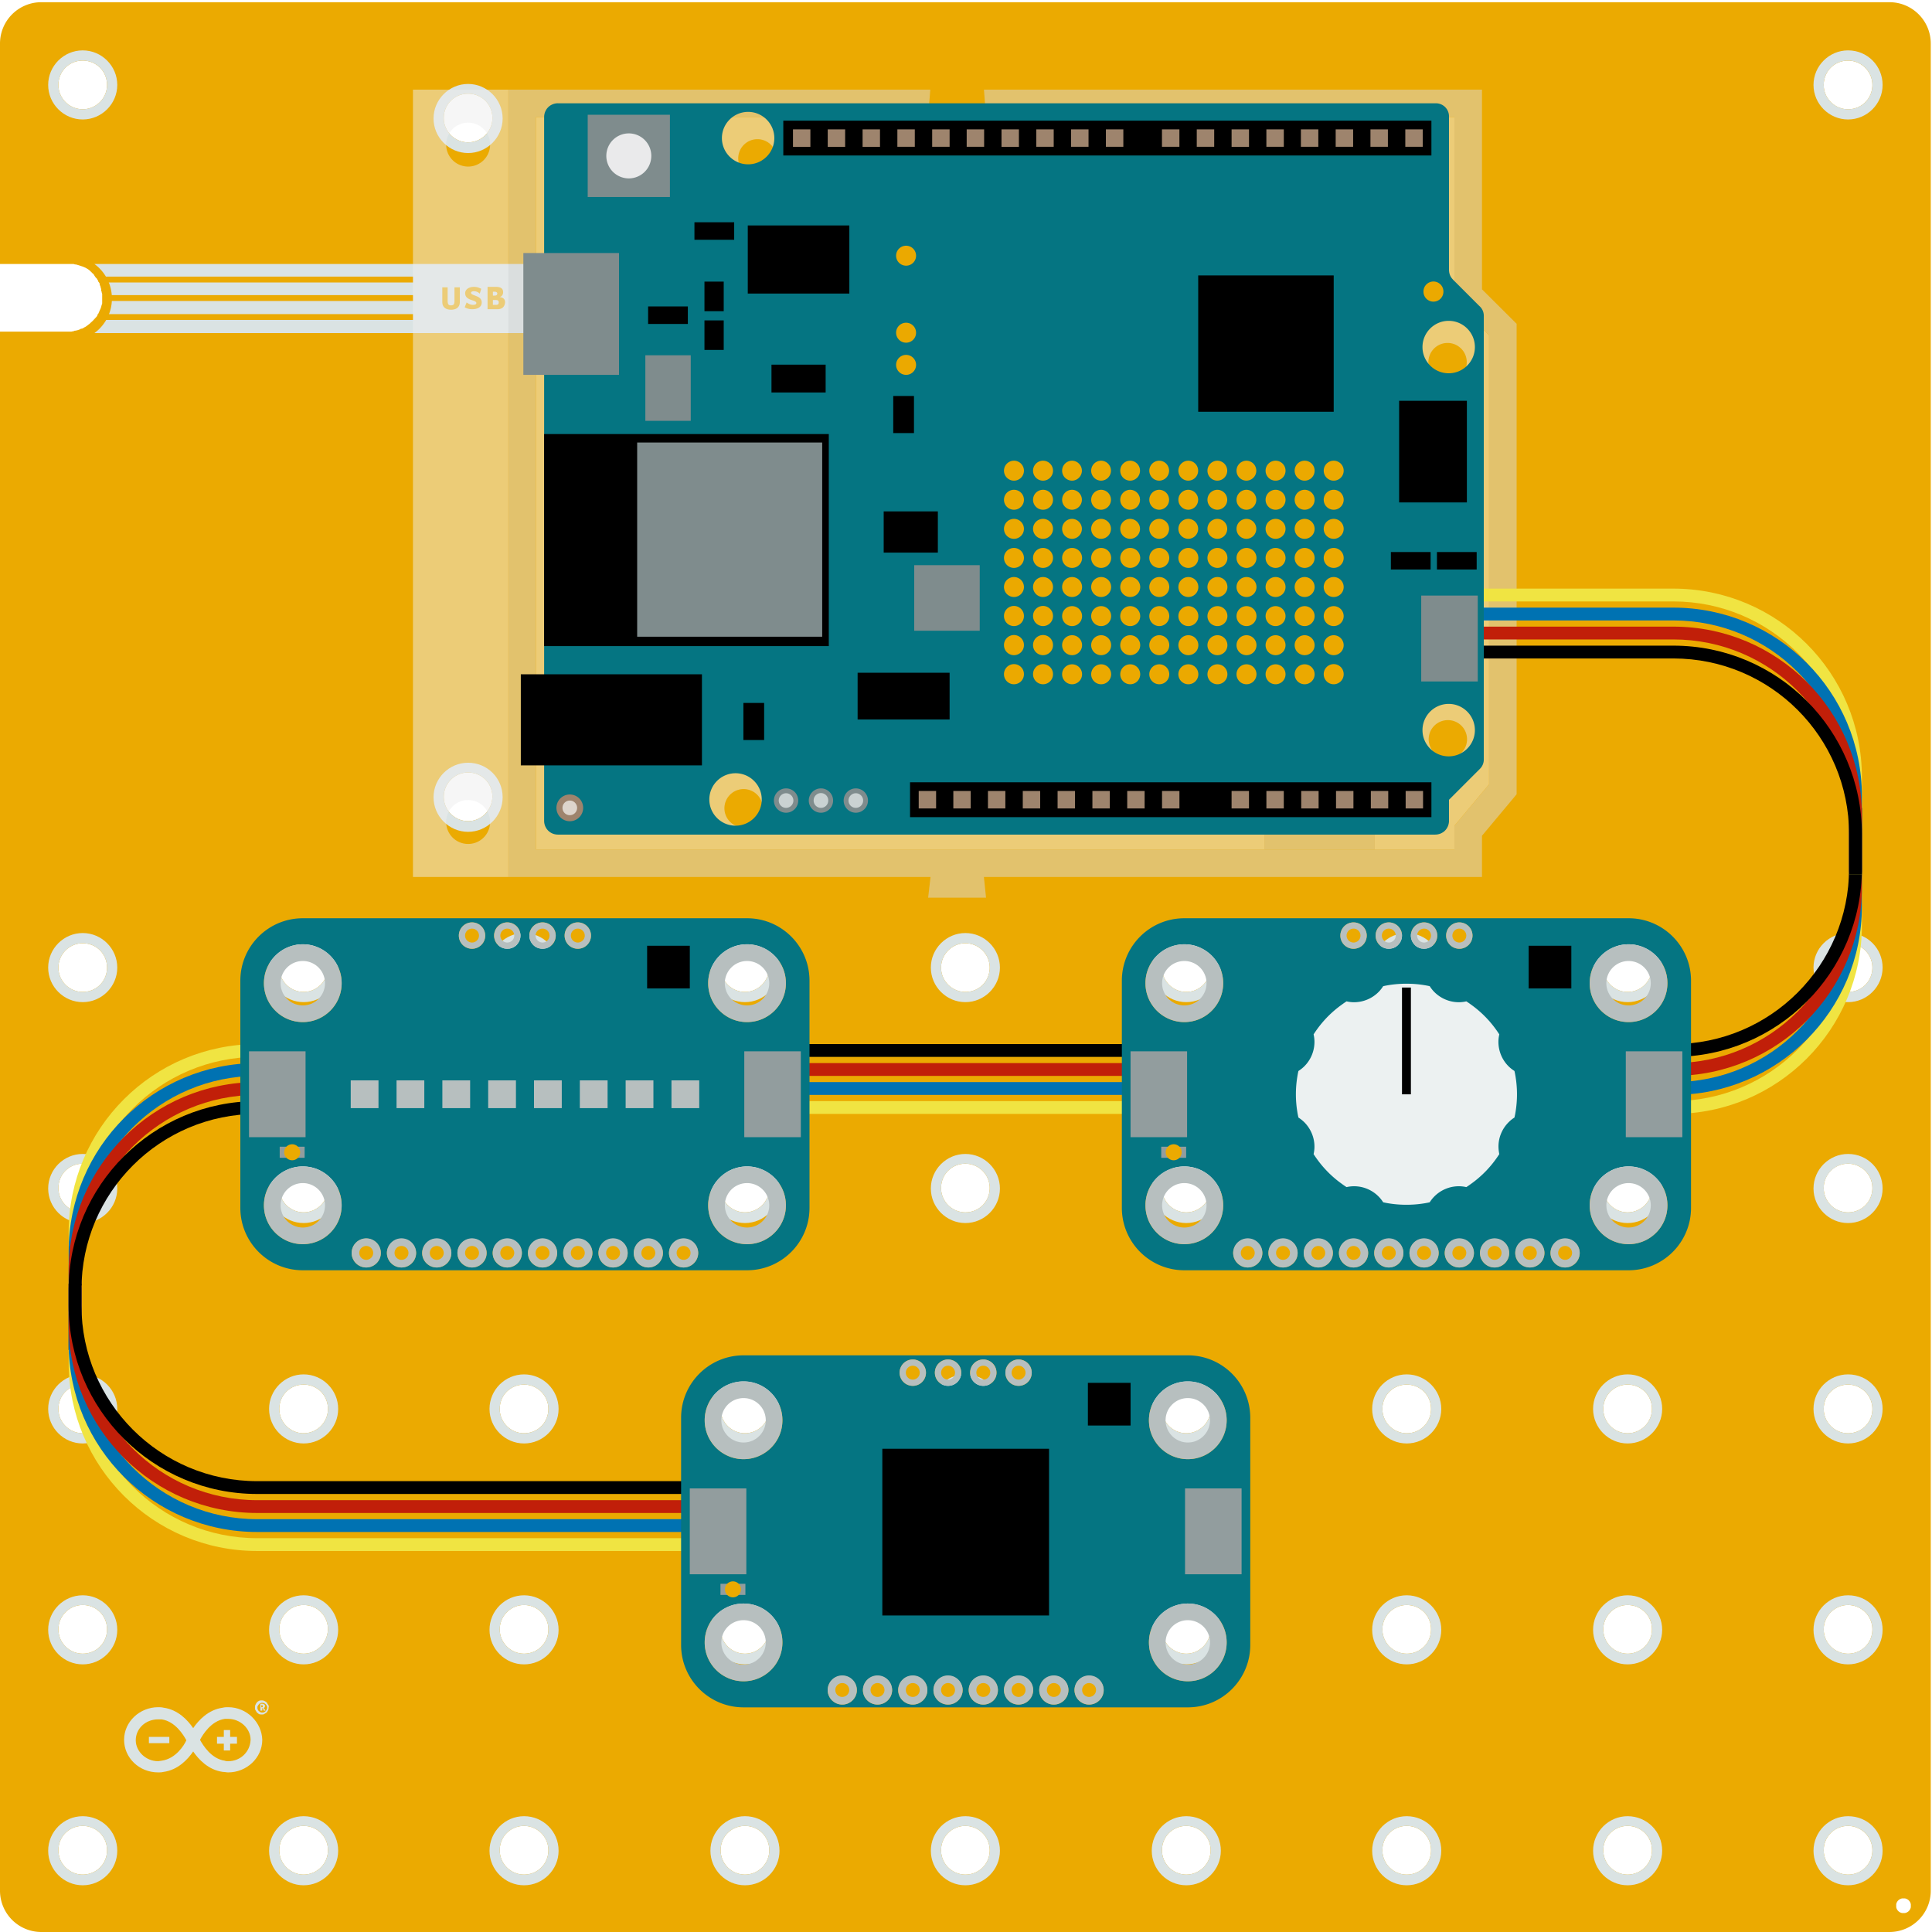 <svg xmlns="http://www.w3.org/2000/svg" width="526" height="526" fill="none" viewBox="0 0 526 526"><path fill="#ebaa01" d="M514.404.6H11.261A11.25 11.25 0 0 0 0 11.86v60.012h19.739c.265 0 .397 0 .662.133h.265c.53.132.928.265 1.325.397.133 0 .265.133.398.133.132 0 .264.132.397.132.132.133.397.132.53.265.53.265.927.53 1.325.927l.132.133.397.397c.133.133.265.133.265.265.133.133.265.265.265.398.133.132.265.397.398.53l.132.132c.133.133.265.265.265.398.133.132.265.397.265.53 0 0 0 .132.133.132 0 .132.132.132.132.265.133.132.133.265.133.397v.133c.132.265.264.53.264.794.133.266.133.398.133.663 0 .132 0 .265.133.397v.133c0 .132.132.397.132.53v2.384c0 .133 0 .265-.133.53-.132.53-.265 1.06-.53 1.457 0 .133-.132.265-.132.398-.132.132-.132.397-.265.53-.132.132-.265.397-.265.53-.132.265-.397.53-.662.794-.133.133-.133.266-.265.266-.265.397-.663.662-1.06 1.06l-.132.132c-.398.265-.795.662-1.325.927-.133 0-.133.133-.265.133a1 1 0 0 1-.663.264s-.132 0-.265.133c-.264.133-.397.133-.662.265-.265 0-.397.132-.662.132-.133 0-.265 0-.398.133-.265 0-.53.132-.794.132H0V514.74A11.25 11.25 0 0 0 11.26 526h503.144a11.25 11.25 0 0 0 11.261-11.26V11.86c0-6.226-5.034-11.26-11.261-11.26M22.521 29.745c-3.577 0-6.624-2.915-6.624-6.624 0-3.71 2.915-6.624 6.624-6.624 3.71 0 6.624 2.915 6.624 6.624 0 3.71-3.047 6.624-6.624 6.624m0 480.623c-3.577 0-6.624-2.915-6.624-6.624s2.915-6.624 6.624-6.624c3.71 0 6.624 2.915 6.624 6.624s-2.915 6.624-6.624 6.624m0-60.144c-3.577 0-6.624-2.915-6.624-6.624 0-3.577 2.915-6.624 6.624-6.624 3.71 0 6.624 2.915 6.624 6.624s-2.915 6.624-6.624 6.624m0-60.012c-3.577 0-6.624-2.914-6.624-6.624s2.915-6.623 6.624-6.623c3.71 0 6.624 2.914 6.624 6.623s-2.915 6.624-6.624 6.624m0-60.144c-3.577 0-6.624-2.914-6.624-6.624s2.915-6.624 6.624-6.624c3.71 0 6.624 2.915 6.624 6.624 0 3.71-2.915 6.624-6.624 6.624m0-60.012c-3.577 0-6.624-2.914-6.624-6.623 0-3.577 2.915-6.624 6.624-6.624 3.71 0 6.624 2.914 6.624 6.624s-2.915 6.623-6.624 6.623m60.144 240.312c-3.577 0-6.624-2.915-6.624-6.624s2.915-6.624 6.624-6.624c3.71 0 6.624 2.915 6.624 6.624s-3.047 6.624-6.624 6.624m0-60.144c-3.577 0-6.624-2.915-6.624-6.624 0-3.577 2.915-6.624 6.624-6.624 3.71 0 6.624 2.915 6.624 6.624-.133 3.709-3.047 6.624-6.624 6.624m0-60.012c-3.577 0-6.624-2.914-6.624-6.624s2.915-6.623 6.624-6.623c3.71 0 6.624 2.914 6.624 6.623s-3.047 6.624-6.624 6.624m0-60.144c-3.577 0-6.624-2.914-6.624-6.624s2.915-6.624 6.624-6.624c3.71 0 6.624 2.915 6.624 6.624 0 3.71-3.047 6.624-6.624 6.624m0-60.012c-3.577 0-6.624-2.914-6.624-6.623 0-3.577 2.915-6.624 6.624-6.624 3.71 0 6.624 2.914 6.624 6.624-.133 3.709-3.047 6.623-6.624 6.623m44.777-46.499c-3.577 0-6.624-2.914-6.624-6.623 0-3.577 2.915-6.624 6.624-6.624s6.624 2.914 6.624 6.624c-.133 3.709-3.047 6.623-6.624 6.623m0-184.804c-3.577 0-6.624-2.914-6.624-6.624s2.915-6.623 6.624-6.623 6.624 2.914 6.624 6.623-3.047 6.624-6.624 6.624m15.235 471.615c-3.577 0-6.624-2.915-6.624-6.624s2.914-6.624 6.624-6.624c3.577 0 6.623 2.915 6.623 6.624s-2.914 6.624-6.623 6.624m0-60.144c-3.577 0-6.624-2.915-6.624-6.624 0-3.577 2.914-6.624 6.624-6.624 3.577 0 6.623 2.915 6.623 6.624s-2.914 6.624-6.623 6.624m0-60.012c-3.577 0-6.624-2.914-6.624-6.624s2.914-6.623 6.624-6.623c3.577 0 6.623 2.914 6.623 6.623s-2.914 6.624-6.623 6.624m0-60.144c-3.577 0-6.624-2.914-6.624-6.624s2.914-6.624 6.624-6.624c3.577 0 6.623 2.915 6.623 6.624 0 3.71-2.914 6.624-6.623 6.624m0-60.012c-3.577 0-6.624-2.914-6.624-6.623 0-3.577 2.914-6.624 6.624-6.624 3.577 0 6.623 2.914 6.623 6.624s-2.914 6.623-6.623 6.623m60.144 240.312c-3.577 0-6.624-2.915-6.624-6.624s2.914-6.624 6.624-6.624 6.624 2.915 6.624 6.624-3.047 6.624-6.624 6.624m0-60.144c-3.577 0-6.624-2.915-6.624-6.624 0-3.577 2.914-6.624 6.624-6.624s6.624 2.915 6.624 6.624c-.133 3.709-3.047 6.624-6.624 6.624m0-60.012c-3.577 0-6.624-2.914-6.624-6.624s2.914-6.623 6.624-6.623 6.624 2.914 6.624 6.623-3.047 6.624-6.624 6.624m0-60.144c-3.577 0-6.624-2.914-6.624-6.624s2.914-6.624 6.624-6.624 6.624 2.915 6.624 6.624c0 3.71-3.047 6.624-6.624 6.624m0-60.012c-3.577 0-6.624-2.914-6.624-6.623 0-3.577 2.914-6.624 6.624-6.624s6.624 2.914 6.624 6.624c-.133 3.709-3.047 6.623-6.624 6.623m60.011 240.312c-3.576 0-6.623-2.915-6.623-6.624s2.914-6.624 6.623-6.624c3.577 0 6.624 2.915 6.624 6.624s-2.914 6.624-6.624 6.624m0-60.144c-3.576 0-6.623-2.915-6.623-6.624 0-3.577 2.914-6.624 6.623-6.624 3.577 0 6.624 2.915 6.624 6.624s-2.914 6.624-6.624 6.624m0-60.012c-3.576 0-6.623-2.914-6.623-6.624s2.914-6.623 6.623-6.623c3.577 0 6.624 2.914 6.624 6.623s-2.914 6.624-6.624 6.624m0-60.144c-3.576 0-6.623-2.914-6.623-6.624s2.914-6.624 6.623-6.624c3.577 0 6.624 2.915 6.624 6.624 0 3.71-2.914 6.624-6.624 6.624m0-60.012c-3.576 0-6.623-2.914-6.623-6.623 0-3.577 2.914-6.624 6.623-6.624 3.577 0 6.624 2.914 6.624 6.624s-2.914 6.623-6.624 6.623m60.145 240.312c-3.577 0-6.624-2.915-6.624-6.624s2.914-6.624 6.624-6.624c3.576 0 6.623 2.915 6.623 6.624s-3.047 6.624-6.623 6.624m0-60.144c-3.577 0-6.624-2.915-6.624-6.624 0-3.577 2.914-6.624 6.624-6.624 3.576 0 6.623 2.915 6.623 6.624-.132 3.709-3.047 6.624-6.623 6.624m0-60.012c-3.577 0-6.624-2.914-6.624-6.624s2.914-6.623 6.624-6.623c3.576 0 6.623 2.914 6.623 6.623s-3.047 6.624-6.623 6.624m0-60.144c-3.577 0-6.624-2.914-6.624-6.624s2.914-6.624 6.624-6.624c3.576 0 6.623 2.915 6.623 6.624 0 3.71-3.047 6.624-6.623 6.624m0-60.012c-3.577 0-6.624-2.914-6.624-6.623 0-3.577 2.914-6.624 6.624-6.624 3.576 0 6.623 2.914 6.623 6.624-.132 3.709-3.047 6.623-6.623 6.623m36.563-67.032c-3.577 0-6.624-2.915-6.624-6.624 0-3.71 2.915-6.624 6.624-6.624s6.624 2.914 6.624 6.624-3.047 6.624-6.624 6.624m0-143.604c-3.577 0-6.624-2.915-6.624-6.624 0-3.71 2.915-6.624 6.624-6.624s6.624 2.914 6.624 6.624-3.047 6.624-6.624 6.624m23.448 450.948c-3.577 0-6.624-2.915-6.624-6.624s2.915-6.624 6.624-6.624c3.71 0 6.624 2.915 6.624 6.624s-2.914 6.624-6.624 6.624m0-60.144c-3.577 0-6.624-2.915-6.624-6.624 0-3.577 2.915-6.624 6.624-6.624 3.71 0 6.624 2.915 6.624 6.624s-2.914 6.624-6.624 6.624m0-60.012c-3.577 0-6.624-2.914-6.624-6.624s2.915-6.623 6.624-6.623c3.71 0 6.624 2.914 6.624 6.623s-2.914 6.624-6.624 6.624m0-60.144c-3.577 0-6.624-2.914-6.624-6.624s2.915-6.624 6.624-6.624c3.71 0 6.624 2.915 6.624 6.624 0 3.71-2.914 6.624-6.624 6.624m0-60.012c-3.577 0-6.624-2.914-6.624-6.623 0-3.577 2.915-6.624 6.624-6.624 3.71 0 6.624 2.914 6.624 6.624s-2.914 6.623-6.624 6.623m60.144 240.312c-3.576 0-6.623-2.915-6.623-6.624s2.914-6.624 6.623-6.624 6.624 2.915 6.624 6.624-3.047 6.624-6.624 6.624m0-60.144c-3.576 0-6.623-2.915-6.623-6.624 0-3.577 2.914-6.624 6.623-6.624s6.624 2.915 6.624 6.624-3.047 6.624-6.624 6.624m0-60.012c-3.576 0-6.623-2.914-6.623-6.624s2.914-6.623 6.623-6.623 6.624 2.914 6.624 6.623-3.047 6.624-6.624 6.624m0-60.144c-3.576 0-6.623-2.914-6.623-6.624s2.914-6.624 6.623-6.624 6.624 2.915 6.624 6.624c0 3.71-3.047 6.624-6.624 6.624m0-60.012c-3.576 0-6.623-2.914-6.623-6.623 0-3.577 2.914-6.624 6.623-6.624s6.624 2.914 6.624 6.624-3.047 6.623-6.624 6.623m60.012 240.312c-3.577 0-6.624-2.915-6.624-6.624s2.915-6.624 6.624-6.624c3.577 0 6.624 2.915 6.624 6.624s-2.915 6.624-6.624 6.624m0-60.144c-3.577 0-6.624-2.915-6.624-6.624 0-3.577 2.915-6.624 6.624-6.624 3.577 0 6.624 2.915 6.624 6.624s-2.915 6.624-6.624 6.624m0-60.012c-3.577 0-6.624-2.914-6.624-6.624s2.915-6.623 6.624-6.623c3.577 0 6.624 2.914 6.624 6.623s-2.915 6.624-6.624 6.624m0-60.144c-3.577 0-6.624-2.914-6.624-6.624s2.915-6.624 6.624-6.624c3.577 0 6.624 2.915 6.624 6.624 0 3.71-2.915 6.624-6.624 6.624m0-60.012c-3.577 0-6.624-2.914-6.624-6.623 0-3.577 2.915-6.624 6.624-6.624 3.577 0 6.624 2.914 6.624 6.624s-2.915 6.623-6.624 6.623m0-240.311c-3.577 0-6.624-2.915-6.624-6.624 0-3.71 2.915-6.624 6.624-6.624 3.577 0 6.624 2.915 6.624 6.624 0 3.71-2.915 6.624-6.624 6.624m14.705 491.089a1.98 1.98 0 0 1-1.59-1.59v-.795a1.98 1.98 0 0 1 1.59-1.59h.795a1.97 1.97 0 0 1 1.589 1.59v.795a1.97 1.97 0 0 1-1.589 1.59h-.795"/><path fill="#dae3e3" fill-rule="evenodd" d="M22.521 494.471c-5.166 0-9.406 4.239-9.406 9.406 0 5.166 4.24 9.405 9.406 9.405s9.406-4.239 9.406-9.405c0-5.3-4.24-9.406-9.406-9.406m0 15.897c-3.577 0-6.624-2.915-6.624-6.624s2.915-6.624 6.624-6.624c3.71 0 6.624 2.915 6.624 6.624s-2.915 6.624-6.624 6.624M82.666 494.471c-5.167 0-9.406 4.239-9.406 9.406 0 5.166 4.239 9.405 9.406 9.405 5.166 0 9.405-4.239 9.405-9.405 0-5.3-4.239-9.406-9.405-9.406m0 15.897c-3.577 0-6.624-2.915-6.624-6.624s2.914-6.624 6.624-6.624 6.623 2.915 6.623 6.624-3.047 6.624-6.623 6.624M142.676 494.47c-5.166 0-9.405 4.239-9.405 9.406s4.239 9.406 9.405 9.406c5.167 0 9.406-4.239 9.406-9.406 0-5.299-4.239-9.406-9.406-9.406m0 15.897c-3.577 0-6.623-2.914-6.623-6.623s2.914-6.624 6.623-6.624c3.577 0 6.624 2.914 6.624 6.624s-2.914 6.623-6.624 6.623M202.821 494.47c-5.167 0-9.406 4.239-9.406 9.406s4.239 9.406 9.406 9.406c5.166 0 9.406-4.239 9.406-9.406 0-5.299-4.24-9.406-9.406-9.406m0 15.897c-3.577 0-6.624-2.914-6.624-6.623s2.915-6.624 6.624-6.624 6.624 2.914 6.624 6.624-3.047 6.623-6.624 6.623M262.833 494.47c-5.167 0-9.406 4.239-9.406 9.406s4.239 9.406 9.406 9.406c5.166 0 9.405-4.239 9.405-9.406 0-5.299-4.239-9.406-9.405-9.406m0 15.897c-3.577 0-6.624-2.914-6.624-6.623s2.914-6.624 6.624-6.624c3.576 0 6.623 2.914 6.623 6.624s-2.914 6.623-6.623 6.623M503.145 494.471c-5.167 0-9.406 4.239-9.406 9.406 0 5.166 4.239 9.405 9.406 9.405s9.406-4.239 9.406-9.405c0-5.3-4.107-9.406-9.406-9.406m0 15.897c-3.577 0-6.624-2.915-6.624-6.624s2.915-6.624 6.624-6.624c3.577 0 6.624 2.915 6.624 6.624s-2.915 6.624-6.624 6.624M443.132 494.471c-5.166 0-9.405 4.239-9.405 9.406 0 5.166 4.239 9.405 9.405 9.405 5.167 0 9.406-4.239 9.406-9.405 0-5.3-4.239-9.406-9.406-9.406m0 15.897c-3.576 0-6.623-2.915-6.623-6.624s2.914-6.624 6.623-6.624 6.624 2.915 6.624 6.624-3.047 6.624-6.624 6.624M382.988 494.471c-5.167 0-9.406 4.239-9.406 9.406 0 5.166 4.239 9.405 9.406 9.405 5.166 0 9.406-4.239 9.406-9.405 0-5.3-4.24-9.406-9.406-9.406m0 15.897c-3.577 0-6.624-2.915-6.624-6.624s2.915-6.624 6.624-6.624 6.624 2.915 6.624 6.624-2.915 6.624-6.624 6.624M322.977 494.47c-5.166 0-9.406 4.239-9.406 9.406s4.24 9.406 9.406 9.406 9.406-4.239 9.406-9.406c0-5.299-4.239-9.406-9.406-9.406m0 15.897c-3.577 0-6.624-2.914-6.624-6.623s2.915-6.624 6.624-6.624c3.577 0 6.624 2.914 6.624 6.624s-3.047 6.623-6.624 6.623M22.521 434.326c-5.166 0-9.406 4.239-9.406 9.406s4.24 9.406 9.406 9.406 9.406-4.239 9.406-9.406-4.24-9.406-9.406-9.406m0 15.897c-3.577 0-6.624-2.914-6.624-6.624 0-3.576 2.915-6.623 6.624-6.623 3.71 0 6.624 2.914 6.624 6.623s-2.915 6.624-6.624 6.624M82.666 434.326c-5.167 0-9.406 4.239-9.406 9.406s4.239 9.406 9.406 9.406c5.166 0 9.405-4.239 9.405-9.406s-4.239-9.406-9.405-9.406m0 15.897c-3.577 0-6.624-2.914-6.624-6.624 0-3.576 2.914-6.623 6.624-6.623s6.623 2.914 6.623 6.623c-.132 3.71-3.047 6.624-6.623 6.624M142.676 434.327c-5.166 0-9.405 4.239-9.405 9.405 0 5.167 4.239 9.406 9.405 9.406 5.167 0 9.406-4.239 9.406-9.406 0-5.166-4.239-9.405-9.406-9.405m0 15.897c-3.577 0-6.623-2.915-6.623-6.624 0-3.577 2.914-6.624 6.623-6.624 3.577 0 6.624 2.915 6.624 6.624s-2.914 6.624-6.624 6.624M202.821 434.327c-5.167 0-9.406 4.239-9.406 9.405 0 5.167 4.239 9.406 9.406 9.406 5.166 0 9.406-4.239 9.406-9.406 0-5.166-4.24-9.405-9.406-9.405m0 15.897c-3.577 0-6.624-2.915-6.624-6.624 0-3.577 2.915-6.624 6.624-6.624s6.624 2.915 6.624 6.624c-.133 3.709-3.047 6.624-6.624 6.624M262.833 434.327c-5.167 0-9.406 4.239-9.406 9.405 0 5.167 4.239 9.406 9.406 9.406 5.166 0 9.405-4.239 9.405-9.406 0-5.166-4.239-9.405-9.405-9.405m0 15.897c-3.577 0-6.624-2.915-6.624-6.624 0-3.577 2.914-6.624 6.624-6.624 3.576 0 6.623 2.915 6.623 6.624s-2.914 6.624-6.623 6.624M503.145 434.326c-5.167 0-9.406 4.239-9.406 9.406s4.239 9.406 9.406 9.406 9.406-4.239 9.406-9.406-4.107-9.406-9.406-9.406m0 15.897c-3.577 0-6.624-2.914-6.624-6.624 0-3.576 2.915-6.623 6.624-6.623 3.577 0 6.624 2.914 6.624 6.623s-2.915 6.624-6.624 6.624M443.132 434.326c-5.166 0-9.405 4.239-9.405 9.406s4.239 9.406 9.405 9.406c5.167 0 9.406-4.239 9.406-9.406s-4.239-9.406-9.406-9.406m0 15.897c-3.576 0-6.623-2.914-6.623-6.624 0-3.576 2.914-6.623 6.623-6.623s6.624 2.914 6.624 6.623-3.047 6.624-6.624 6.624M382.988 434.326c-5.167 0-9.406 4.239-9.406 9.406s4.239 9.406 9.406 9.406c5.166 0 9.406-4.239 9.406-9.406s-4.24-9.406-9.406-9.406m0 15.897c-3.577 0-6.624-2.914-6.624-6.624 0-3.576 2.915-6.623 6.624-6.623s6.624 2.914 6.624 6.623-2.915 6.624-6.624 6.624M322.977 434.327c-5.166 0-9.406 4.239-9.406 9.405 0 5.167 4.24 9.406 9.406 9.406s9.406-4.239 9.406-9.406c0-5.166-4.239-9.405-9.406-9.405m0 15.897c-3.577 0-6.624-2.915-6.624-6.624 0-3.577 2.915-6.624 6.624-6.624 3.577 0 6.624 2.915 6.624 6.624-.133 3.709-3.047 6.624-6.624 6.624M22.521 374.182c-5.166 0-9.406 4.239-9.406 9.406s4.24 9.406 9.406 9.406 9.406-4.239 9.406-9.406-4.24-9.406-9.406-9.406m0 16.03c-3.577 0-6.624-2.915-6.624-6.624s2.915-6.624 6.624-6.624c3.71 0 6.624 2.915 6.624 6.624s-2.915 6.624-6.624 6.624M82.666 374.182c-5.167 0-9.406 4.239-9.406 9.406s4.239 9.406 9.406 9.406c5.166 0 9.405-4.239 9.405-9.406s-4.239-9.406-9.405-9.406m0 16.03c-3.577 0-6.624-2.915-6.624-6.624s2.914-6.624 6.624-6.624 6.623 2.915 6.623 6.624-3.047 6.624-6.623 6.624M142.676 374.183c-5.166 0-9.405 4.239-9.405 9.405 0 5.167 4.239 9.406 9.405 9.406 5.167 0 9.406-4.239 9.406-9.406 0-5.166-4.239-9.405-9.406-9.405m0 16.029c-3.577 0-6.623-2.914-6.623-6.624s2.914-6.623 6.623-6.623c3.577 0 6.624 2.914 6.624 6.623s-2.914 6.624-6.624 6.624M202.821 374.183c-5.167 0-9.406 4.239-9.406 9.405 0 5.167 4.239 9.406 9.406 9.406 5.166 0 9.406-4.239 9.406-9.406 0-5.166-4.24-9.405-9.406-9.405m0 16.029c-3.577 0-6.624-2.914-6.624-6.624s2.915-6.623 6.624-6.623 6.624 2.914 6.624 6.623-3.047 6.624-6.624 6.624M262.833 374.183c-5.167 0-9.406 4.239-9.406 9.405 0 5.167 4.239 9.406 9.406 9.406 5.166 0 9.405-4.239 9.405-9.406 0-5.166-4.239-9.405-9.405-9.405m0 16.029c-3.577 0-6.624-2.914-6.624-6.624s2.914-6.623 6.624-6.623c3.576 0 6.623 2.914 6.623 6.623s-2.914 6.624-6.623 6.624M503.145 374.182c-5.167 0-9.406 4.239-9.406 9.406s4.239 9.406 9.406 9.406 9.406-4.239 9.406-9.406-4.107-9.406-9.406-9.406m0 16.03c-3.577 0-6.624-2.915-6.624-6.624s2.915-6.624 6.624-6.624c3.577 0 6.624 2.915 6.624 6.624s-2.915 6.624-6.624 6.624M443.132 374.182c-5.166 0-9.405 4.239-9.405 9.406s4.239 9.406 9.405 9.406c5.167 0 9.406-4.239 9.406-9.406s-4.239-9.406-9.406-9.406m0 16.03c-3.576 0-6.623-2.915-6.623-6.624s2.914-6.624 6.623-6.624 6.624 2.915 6.624 6.624-3.047 6.624-6.624 6.624M382.988 374.182c-5.167 0-9.406 4.239-9.406 9.406s4.239 9.406 9.406 9.406c5.166 0 9.406-4.239 9.406-9.406s-4.24-9.406-9.406-9.406m0 16.03c-3.577 0-6.624-2.915-6.624-6.624s2.915-6.624 6.624-6.624 6.624 2.915 6.624 6.624-2.915 6.624-6.624 6.624M322.977 374.183c-5.166 0-9.406 4.239-9.406 9.405 0 5.167 4.24 9.406 9.406 9.406s9.406-4.239 9.406-9.406c0-5.166-4.239-9.405-9.406-9.405m0 16.029c-3.577 0-6.624-2.914-6.624-6.624s2.915-6.623 6.624-6.623c3.577 0 6.624 2.914 6.624 6.623s-3.047 6.624-6.624 6.624M322.977 314.171c-5.166 0-9.406 4.239-9.406 9.406 0 5.166 4.24 9.405 9.406 9.405s9.406-4.239 9.406-9.405c0-5.167-4.239-9.406-9.406-9.406m0 15.897c-3.577 0-6.624-2.914-6.624-6.624s2.915-6.624 6.624-6.624c3.577 0 6.624 2.915 6.624 6.624 0 3.71-3.047 6.624-6.624 6.624M382.988 314.171c-5.167 0-9.406 4.24-9.406 9.406s4.239 9.406 9.406 9.406c5.166 0 9.406-4.239 9.406-9.406 0-5.166-4.24-9.406-9.406-9.406m0 15.898c-3.577 0-6.624-2.915-6.624-6.624 0-3.71 2.915-6.624 6.624-6.624s6.624 2.914 6.624 6.624-2.915 6.624-6.624 6.624M443.132 314.171c-5.166 0-9.405 4.24-9.405 9.406s4.239 9.406 9.405 9.406c5.167 0 9.406-4.239 9.406-9.406 0-5.166-4.239-9.406-9.406-9.406m0 15.898c-3.576 0-6.623-2.915-6.623-6.624 0-3.71 2.914-6.624 6.623-6.624s6.624 2.914 6.624 6.624-3.047 6.624-6.624 6.624M262.833 314.171c-5.167 0-9.406 4.239-9.406 9.406 0 5.166 4.239 9.405 9.406 9.405 5.166 0 9.405-4.239 9.405-9.405 0-5.167-4.239-9.406-9.405-9.406m0 15.897c-3.577 0-6.624-2.914-6.624-6.624s2.914-6.624 6.624-6.624c3.576 0 6.623 2.915 6.623 6.624 0 3.71-2.914 6.624-6.623 6.624M202.821 314.171c-5.167 0-9.406 4.239-9.406 9.406 0 5.166 4.239 9.405 9.406 9.405 5.166 0 9.406-4.239 9.406-9.405 0-5.167-4.24-9.406-9.406-9.406m0 15.897c-3.577 0-6.624-2.914-6.624-6.624s2.915-6.624 6.624-6.624 6.624 2.915 6.624 6.624c0 3.71-3.047 6.624-6.624 6.624M142.676 314.171c-5.166 0-9.405 4.239-9.405 9.406 0 5.166 4.239 9.405 9.405 9.405 5.167 0 9.406-4.239 9.406-9.405 0-5.167-4.239-9.406-9.406-9.406m0 15.897c-3.577 0-6.623-2.914-6.623-6.624s2.914-6.624 6.623-6.624c3.577 0 6.624 2.915 6.624 6.624 0 3.71-2.914 6.624-6.624 6.624M82.666 314.171c-5.167 0-9.406 4.24-9.406 9.406s4.239 9.406 9.406 9.406c5.166 0 9.405-4.239 9.405-9.406 0-5.166-4.239-9.406-9.405-9.406m0 15.898c-3.577 0-6.624-2.915-6.624-6.624 0-3.71 2.914-6.624 6.624-6.624s6.623 2.914 6.623 6.624-3.047 6.624-6.623 6.624M22.521 314.171c-5.166 0-9.406 4.24-9.406 9.406s4.24 9.406 9.406 9.406 9.406-4.239 9.406-9.406c0-5.166-4.24-9.406-9.406-9.406m0 15.898c-3.577 0-6.624-2.915-6.624-6.624 0-3.71 2.915-6.624 6.624-6.624 3.71 0 6.624 2.914 6.624 6.624s-2.915 6.624-6.624 6.624M503.145 254.026c-5.167 0-9.406 4.24-9.406 9.406s4.239 9.406 9.406 9.406 9.406-4.239 9.406-9.406c0-5.166-4.107-9.406-9.406-9.406m0 16.03c-3.577 0-6.624-2.915-6.624-6.624 0-3.577 2.915-6.624 6.624-6.624 3.577 0 6.624 2.915 6.624 6.624s-2.915 6.624-6.624 6.624M503.145 314.171c-5.167 0-9.406 4.24-9.406 9.406s4.239 9.406 9.406 9.406 9.406-4.239 9.406-9.406c0-5.166-4.107-9.406-9.406-9.406m0 15.898c-3.577 0-6.624-2.915-6.624-6.624 0-3.577 2.915-6.624 6.624-6.624 3.577 0 6.624 2.914 6.624 6.624s-2.915 6.624-6.624 6.624M443.132 254.026c-5.166 0-9.405 4.24-9.405 9.406s4.239 9.406 9.405 9.406c5.167 0 9.406-4.239 9.406-9.406 0-5.166-4.239-9.406-9.406-9.406m0 16.03c-3.576 0-6.623-2.915-6.623-6.624 0-3.577 2.914-6.624 6.623-6.624s6.624 2.915 6.624 6.624-3.047 6.624-6.624 6.624M382.988 254.026c-5.167 0-9.406 4.24-9.406 9.406s4.239 9.406 9.406 9.406c5.166 0 9.406-4.239 9.406-9.406 0-5.166-4.24-9.406-9.406-9.406m0 16.03c-3.577 0-6.624-2.915-6.624-6.624 0-3.577 2.915-6.624 6.624-6.624s6.624 2.915 6.624 6.624-2.915 6.624-6.624 6.624M322.977 254.026c-5.166 0-9.406 4.24-9.406 9.406s4.24 9.406 9.406 9.406 9.406-4.239 9.406-9.406c0-5.166-4.239-9.406-9.406-9.406m0 16.03c-3.577 0-6.624-2.915-6.624-6.624 0-3.577 2.915-6.624 6.624-6.624 3.577 0 6.624 2.915 6.624 6.624-.133 3.709-3.047 6.624-6.624 6.624M262.833 254.026c-5.167 0-9.406 4.24-9.406 9.406s4.239 9.406 9.406 9.406c5.166 0 9.405-4.239 9.405-9.406 0-5.166-4.239-9.406-9.405-9.406m0 16.03c-3.577 0-6.624-2.915-6.624-6.624 0-3.577 2.914-6.624 6.624-6.624 3.576 0 6.623 2.915 6.623 6.624s-2.914 6.624-6.623 6.624M202.821 254.026c-5.167 0-9.406 4.24-9.406 9.406s4.239 9.406 9.406 9.406c5.166 0 9.406-4.239 9.406-9.406 0-5.166-4.24-9.406-9.406-9.406m0 16.03c-3.577 0-6.624-2.915-6.624-6.624 0-3.577 2.915-6.624 6.624-6.624s6.624 2.915 6.624 6.624c-.133 3.709-3.047 6.624-6.624 6.624M142.676 254.026c-5.166 0-9.405 4.24-9.405 9.406s4.239 9.406 9.405 9.406c5.167 0 9.406-4.239 9.406-9.406 0-5.166-4.239-9.406-9.406-9.406m0 16.03c-3.577 0-6.623-2.915-6.623-6.624 0-3.577 2.914-6.624 6.623-6.624 3.577 0 6.624 2.915 6.624 6.624s-2.914 6.624-6.624 6.624M82.666 254.026c-5.167 0-9.406 4.24-9.406 9.406s4.239 9.406 9.406 9.406c5.166 0 9.405-4.239 9.405-9.406 0-5.166-4.239-9.406-9.405-9.406m0 16.03c-3.577 0-6.624-2.915-6.624-6.624 0-3.577 2.914-6.624 6.624-6.624s6.623 2.915 6.623 6.624c-.132 3.709-3.047 6.624-6.623 6.624M22.521 254.026c-5.166 0-9.406 4.24-9.406 9.406s4.24 9.406 9.406 9.406 9.406-4.239 9.406-9.406c0-5.166-4.24-9.406-9.406-9.406m0 16.03c-3.577 0-6.624-2.915-6.624-6.624 0-3.577 2.915-6.624 6.624-6.624 3.71 0 6.624 2.915 6.624 6.624s-2.915 6.624-6.624 6.624M359.541 187.126c-5.167 0-9.406 4.239-9.406 9.406 0 5.166 4.239 9.406 9.406 9.406 5.166 0 9.405-4.24 9.405-9.406s-4.239-9.406-9.405-9.406m0 15.897c-3.577 0-6.624-2.914-6.624-6.624s2.914-6.624 6.624-6.624 6.623 2.915 6.623 6.624c0 3.71-3.047 6.624-6.623 6.624M503.145 13.715c-5.167 0-9.406 4.24-9.406 9.406s4.239 9.406 9.406 9.406 9.406-4.24 9.406-9.406-4.107-9.406-9.406-9.406m0 16.03c-3.577 0-6.624-2.915-6.624-6.624 0-3.71 2.915-6.624 6.624-6.624 3.577 0 6.624 2.915 6.624 6.624 0 3.71-2.915 6.624-6.624 6.624M359.541 43.523c-5.167 0-9.406 4.239-9.406 9.405 0 5.167 4.239 9.406 9.406 9.406 5.166 0 9.405-4.24 9.405-9.406 0-5.299-4.239-9.405-9.405-9.405m0 15.897c-3.577 0-6.624-2.915-6.624-6.624 0-3.71 2.914-6.624 6.624-6.624s6.623 2.915 6.623 6.624c0 3.71-3.047 6.624-6.623 6.624M22.521 13.715c-5.166 0-9.406 4.24-9.406 9.406s4.24 9.406 9.406 9.406 9.406-4.24 9.406-9.406-4.24-9.406-9.406-9.406m0 16.03c-3.577 0-6.624-2.915-6.624-6.624 0-3.71 2.915-6.624 6.624-6.624 3.71 0 6.624 2.915 6.624 6.624 0 3.71-3.047 6.624-6.624 6.624M127.441 22.855c-5.167 0-9.406 4.24-9.406 9.406s4.239 9.406 9.406 9.406 9.406-4.24 9.406-9.406-4.239-9.406-9.406-9.406m0 15.897c-3.577 0-6.624-2.914-6.624-6.623s2.915-6.624 6.624-6.624 6.624 2.914 6.624 6.624-3.047 6.623-6.624 6.623M127.441 207.66c-5.167 0-9.406 4.239-9.406 9.406s4.239 9.406 9.406 9.406 9.406-4.239 9.406-9.406c0-5.299-4.239-9.406-9.406-9.406m0 15.897c-3.577 0-6.624-2.914-6.624-6.624 0-3.576 2.915-6.623 6.624-6.623s6.624 2.914 6.624 6.623c-.133 3.71-3.047 6.624-6.624 6.624" clip-rule="evenodd"/><path fill="#dae3e3" d="M145.724 71.872v18.811H25.701a11.6 11.6 0 0 0 4.77-9.405c0-3.842-1.855-7.287-4.77-9.406z"/><path fill="#ebaa01" d="M112.473 75.316H28.351v1.59h84.122zM112.472 80.35H29.675v1.59h82.797zM112.473 85.516H28.351v1.59h84.122zM123.733 78.23h1.457v3.975c0 1.722-1.325 2.12-2.385 2.12s-2.384-.398-2.384-2.12v-3.974h1.457v3.709c0 1.06.398 1.192.927 1.192.663 0 .928-.265.928-1.192zM126.647 79.82c0-1.06 1.06-1.722 2.385-1.722.662 0 1.192.133 1.987.53l-.398 1.325a2.2 2.2 0 0 0-1.589-.663c-.398 0-.795.133-.795.398 0 .927 2.914.662 2.914 2.65 0 1.324-1.192 1.854-2.649 1.854-.53 0-1.325-.132-1.987-.53l.53-1.325c.529.398 1.059.663 1.722.663.53 0 .927-.133.927-.53-.132-.927-3.047-.53-3.047-2.65M135.391 84.192h-2.65v-6.094h2.252c1.59 0 1.987.662 1.987 1.457 0 .398-.132 1.06-.927 1.325 1.192.133 1.457.795 1.457 1.457-.132 1.325-.927 1.855-2.119 1.855m-.795-4.77h-.398v1.06h.398c.53 0 .795-.132.795-.662-.133-.265-.265-.397-.795-.397m-.398 2.253V83h.795c.53 0 .795-.133.795-.663s-.265-.662-.927-.662z"/><path fill="#dae3e3" d="M288.931 89.491c-1.325 0-2.65.133-3.842.265-10.863 1.59-18.149 9.273-22.124 15.235-4.106-5.962-11.26-13.778-22.123-15.235-1.325-.132-2.65-.265-3.842-.265-13.91 0-25.303 10.863-25.303 24.376 0 13.512 11.261 24.375 25.303 24.375 1.325 0 2.65-.132 3.842-.265 10.863-1.589 18.017-9.405 22.123-15.367 4.107 5.962 11.261 13.778 22.124 15.367 1.325.133 2.65.265 3.842.265 13.91 0 25.303-10.863 25.303-24.375s-11.393-24.376-25.303-24.376m-49.414 39.875c-.927.133-1.722.133-2.649.133-9.141 0-16.692-7.021-16.692-15.765s7.418-15.764 16.692-15.764c.927 0 1.722.132 2.649.265 10.201 1.457 16.427 11.525 18.547 15.499-2.12 4.107-8.346 14.175-18.547 15.632m49.414.265c-.928 0-1.722 0-2.65-.132-10.2-1.457-16.427-11.525-18.546-15.5 2.119-3.974 8.346-14.042 18.546-15.5.928-.132 1.722-.264 2.65-.264 9.141 0 16.692 7.021 16.692 15.764 0 8.744-7.551 15.632-16.692 15.632"/><path fill="#dae3e3" d="M245.081 111.482h-15.234v4.902h15.234zM290.521 116.384h5.166v-4.901h-5.166v-5.167h-4.902v5.167h-5.034v4.901h5.034v5.167h4.902zM313.969 91.081c-.133-.265-.265-.53-.53-.795s-.53-.397-.795-.53a2.5 2.5 0 0 0-1.06-.264c-.397 0-.662.132-1.06.264-.265.133-.53.265-.795.53s-.397.53-.529.795a2.5 2.5 0 0 0-.265 1.06c0 .397 0 .662.265 1.06.132.265.264.662.529.795.265.265.53.397.795.53.265.132.663.264 1.06.264.398 0 .662 0 1.06-.265.265-.132.53-.264.795-.53.265-.264.397-.53.53-.794.132-.265.265-.663.265-1.06 0-.398-.133-.795-.265-1.06m-.53 1.722c-.133.265-.265.398-.398.663-.132.132-.397.265-.662.397-.265.133-.53.133-.795.133s-.53 0-.795-.133c-.265-.132-.397-.265-.662-.397-.133-.133-.265-.398-.398-.663-.132-.265-.132-.53-.132-.794 0-.266 0-.53.132-.795.133-.265.265-.398.398-.663.132-.132.397-.265.662-.397.265-.133.53-.133.795-.133s.53 0 .795.133c.265.132.397.265.662.397.133.133.265.398.398.663.132.265.132.53.132.794 0 .266 0 .53-.132.795"/><path fill="#dae3e3" d="M312.246 92.273c.132-.132.265-.132.265-.265.132-.132.132-.265.132-.397 0-.265-.132-.398-.265-.663-.132-.265-.397-.265-.927-.265h-.795V93.2h.663v-.794h.265l.397.794h.662zm-.662-.265h-.133v-.662h.265q.397 0 .397.397c0 .265-.264.265-.529.265M222.693 145.397h-3.974l-4.504 14.44h3.709l.795-2.915h4.107l.795 2.915h3.841zm-3.444 8.743 1.325-5.299 1.457 5.299zM238.192 154.537c1.59-.795 2.385-2.384 2.385-4.371 0-2.782-1.458-4.77-5.564-4.77h-5.829v14.44h3.576V155.2h1.723l2.119 4.636h4.239zm-3.444-2.119h-1.855v-4.107h1.855c1.722 0 2.119.662 2.119 1.987-.132 1.59-.927 2.12-2.119 2.12M247.863 145.396h-4.769v14.44h4.769c6.094 0 7.154-3.974 7.154-7.286 0-4.636-1.723-7.154-7.154-7.154m.132 11.526h-1.324v-8.611h1.059c3.18 0 3.445 1.457 3.445 4.372 0 2.384-.133 4.239-3.18 4.239M265.219 145.396v8.876c0 2.252-.663 2.915-2.252 2.915-1.325 0-2.252-.53-2.252-2.915v-8.743h-3.577v9.406c0 4.371 3.179 5.166 5.564 5.166 2.517 0 5.829-.927 5.829-5.166v-9.539zM282.704 148.311v-2.915h-11.128v2.915h3.71v8.478h-3.71v2.915h10.996v-2.782h-3.71v-8.479h3.842zM293.833 145.397v8.611l-4.637-8.611h-3.842v14.44h3.312v-9.274l4.902 9.274h3.577v-14.44zM305.226 145.264c-4.372 0-5.961 3.179-5.961 7.551 0 4.769 1.854 7.286 6.094 7.286 4.636 0 6.226-3.312 6.226-7.418-.133-5.564-2.252-7.419-6.359-7.419m0 11.923c-2.12 0-2.252-1.457-2.252-4.372 0-3.577.265-4.637 2.252-4.637 2.12 0 2.385.928 2.385 4.505 0 3.311-.265 4.504-2.385 4.504M62.132 464.796c-.53 0-.927 0-1.457.132-3.974.53-6.624 3.445-8.081 5.564-1.457-2.119-4.107-5.034-8.081-5.564-.53-.132-.927-.132-1.457-.132-5.034 0-9.274 3.974-9.274 8.876s4.107 8.876 9.274 8.876c.53 0 .927 0 1.457-.133 3.974-.53 6.624-3.444 8.08-5.564 1.458 2.12 4.108 5.034 8.082 5.564.53 0 .927.133 1.457.133 5.034 0 9.273-3.975 9.273-8.876-.132-4.769-4.239-8.876-9.273-8.876m-18.15 14.572c-.264 0-.661.133-.926.133-3.312 0-6.094-2.65-6.094-5.697 0-3.179 2.65-5.696 6.093-5.696h.928c3.71.53 5.961 4.239 6.756 5.696-.662 1.458-2.914 5.034-6.756 5.564m18.15.133c-.265 0-.662 0-.927-.133-3.71-.53-5.962-4.239-6.756-5.696.794-1.457 3.046-5.167 6.756-5.697h.927c3.312 0 6.094 2.65 6.094 5.697-.132 3.312-2.782 5.829-6.094 5.829"/><path fill="#dae3e3" d="M46.102 472.877h-5.564v1.722h5.564zM62.66 474.732h1.856v-1.855H62.66v-1.855h-1.722v1.855h-1.855v1.855h1.855v1.854h1.722zM72.995 464.134c-.133-.265-.265-.398-.398-.663-.132-.132-.397-.265-.662-.397-.265-.133-.53-.133-.662-.133-.265 0-.53 0-.795.133-.265.132-.398.265-.53.397-.133.133-.265.398-.398.663-.132.265-.132.53-.132.795 0 .264 0 .529.132.662.133.265.265.397.398.662.132.133.397.265.53.398.265.132.53.132.795.132s.53 0 .662-.132c.265-.133.397-.265.662-.398.133-.132.265-.397.398-.662.132-.265.132-.53.132-.662.133-.398 0-.663-.132-.795m-.398 1.324c-.132.133-.132.265-.265.398-.132.132-.264.265-.397.265-.133.132-.397.132-.53.132-.265 0-.397 0-.53-.132-.132-.133-.265-.133-.397-.265-.133-.133-.265-.265-.265-.398-.133-.132-.133-.397-.133-.529 0-.265 0-.398.133-.53.132-.133.132-.265.265-.398.132-.132.265-.265.397-.265.133-.132.398-.132.53-.132.133 0 .397 0 .53.132.132 0 .265.133.397.265.133.133.265.265.265.398.133.132.133.397.133.53 0 .132 0 .264-.133.529"/><path fill="#dae3e3" d="M71.802 465.061c.133 0 .133-.132.265-.265 0-.132.133-.264.133-.264 0-.133-.133-.265-.133-.398a1 1 0 0 0-.662-.265h-.53v1.855h.53v-.663h.132l.265.663h.53zm-.53-.265h-.132v-.529h.132c.265 0 .265.132.265.265 0 .132 0 .264-.265.264"/><path fill="#000" fill-rule="evenodd" d="m123.433 287.745 323.475-.001v-3.488H123.433z" clip-rule="evenodd"/><path fill="#c11f09" fill-rule="evenodd" d="M123.432 292.92h323.475v-3.488H123.432z" clip-rule="evenodd"/><path fill="#0072b2" fill-rule="evenodd" d="M123.433 298.094h323.475v-3.488H123.433z" clip-rule="evenodd"/><path fill="#f0e442" fill-rule="evenodd" d="M123.432 303.27h323.475v-3.489H123.432z" clip-rule="evenodd"/><path fill="#f0e442" fill-rule="evenodd" d="M455.582 303.27c28.35 0 51.332-22.982 51.332-51.332V220h-3.488v31.938c0 26.423-21.421 47.843-47.844 47.843h-112.15v3.489z" clip-rule="evenodd"/><path fill="#0072b2" fill-rule="evenodd" d="M455.583 298.094c28.35 0 51.332-22.982 51.332-51.332V220h-3.489v26.762c0 26.423-21.42 47.843-47.843 47.843h-112.15v3.489z" clip-rule="evenodd"/><path fill="#c11f09" fill-rule="evenodd" d="M455.582 292.92c28.35 0 51.332-22.982 51.332-51.332V220h-3.489l.001 21.588c0 26.423-21.421 47.843-47.844 47.843H343.433v3.489z" clip-rule="evenodd"/><path fill="#000" fill-rule="evenodd" d="M455.584 287.744c28.349 0 51.331-22.982 51.331-51.332V220h-3.489v16.412c.001 26.423-21.419 47.843-47.843 47.843l-112.15.001v3.488z" clip-rule="evenodd"/><path fill="#f0e442" fill-rule="evenodd" d="M70.022 284.256c-28.35 0-51.332 22.982-51.332 51.331v31.939h3.489v-31.939c0-26.423 21.42-47.843 47.843-47.843h112.15v-3.488z" clip-rule="evenodd"/><path fill="#0072b2" fill-rule="evenodd" d="M70.021 289.432c-28.35 0-51.332 22.982-51.332 51.331v26.763h3.489v-26.763c0-26.423 21.42-47.843 47.843-47.843h112.15v-3.488z" clip-rule="evenodd"/><path fill="#c11f09" fill-rule="evenodd" d="M70.022 294.605c-28.35 0-51.332 22.982-51.332 51.332v21.589h3.489v-21.589c0-26.423 21.42-47.843 47.843-47.843h112.15v-3.488z" clip-rule="evenodd"/><path fill="#000" fill-rule="evenodd" d="M70.021 299.781c-28.35 0-51.332 22.982-51.332 51.332v16.413h3.489v-16.413c0-26.423 21.42-47.843 47.843-47.843h112.15v-3.489z" clip-rule="evenodd"/><path fill="#f0e442" fill-rule="evenodd" d="M70.021 422.27c-28.35 0-51.332-22.982-51.332-51.332V350h3.489v20.938c0 26.423 21.42 47.843 47.843 47.843h119.412v3.489z" clip-rule="evenodd"/><path fill="#0072b2" fill-rule="evenodd" d="M70.02 417.094c-28.35 0-51.331-22.982-51.331-51.331V350.5h3.488v15.263c0 26.423 21.42 47.843 47.843 47.843h119.913v3.488z" clip-rule="evenodd"/><path fill="#c11f09" fill-rule="evenodd" d="M70.021 411.92c-28.35 0-51.332-22.982-51.332-51.331V350h3.489v10.589c0 26.423 21.42 47.843 47.843 47.843h121.912v3.488z" clip-rule="evenodd"/><path fill="#000" fill-rule="evenodd" d="M70.02 406.745c-28.35 0-51.331-22.982-51.331-51.332V349.5h3.488v5.913c0 26.423 21.42 47.843 47.843 47.843h123.913v3.488z" clip-rule="evenodd"/><g filter="url(#a)" opacity=".5"><path fill="#d9d9d9" d="M403.476 71.352V17H267.887l.569 7.496h-15.763l.583-7.496H138.412v214.355h114.93l-.649 5.645h15.763l-.583-5.645h135.603V220.13l9.436-11.291V80.752zm1.932 134.777-9.436 11.29v6.439H145.916V24.496h103.005l-.436 5.606h24.166l-.423-5.606h123.744v49.976l9.436 9.4z"/><path fill="#ededed" d="M395.971 74.473V24.496h-21.678v35.565c0 4.138-3.361 7.496-7.504 7.496h-15.061c-4.142 0-7.504-3.358-7.504-7.497V24.498h-71.996l.423 5.605h-24.166l.436-5.605H145.916v199.361h198.308V188.28c0-4.138 3.362-7.496 7.504-7.496h15.061c4.143 0 7.504 3.358 7.504 7.496v35.578h21.678v-6.438l9.437-11.291V83.873zM206.213 30.485a5.217 5.217 0 0 1 5.215 5.222c0 2.882-2.33 5.21-5.215 5.21s-5.228-2.328-5.228-5.21a5.23 5.23 0 0 1 5.228-5.222m-3.759 187.37c-2.885 0-5.227-2.327-5.227-5.209a5.23 5.23 0 0 1 5.227-5.223 5.217 5.217 0 0 1 5.215 5.223 5.205 5.205 0 0 1-5.215 5.209m41.041-27.156h-76.126a4.663 4.663 0 0 1-4.658-4.654 4.663 4.663 0 0 1 4.658-4.654h76.126a4.663 4.663 0 0 1 4.659 4.654 4.663 4.663 0 0 1-4.659 4.654m0-20.625h-76.126a4.655 4.655 0 0 1-4.658-4.654c0-2.565 2.091-4.641 4.658-4.641h76.126c2.568 0 4.659 2.076 4.659 4.641a4.655 4.655 0 0 1-4.659 4.654m0-20.612h-76.126a4.663 4.663 0 0 1-4.658-4.654 4.663 4.663 0 0 1 4.658-4.654h76.126a4.663 4.663 0 0 1 4.659 4.654 4.663 4.663 0 0 1-4.659 4.654m0-20.506h-76.126a4.663 4.663 0 0 1-4.658-4.654 4.663 4.663 0 0 1 4.658-4.654h76.126a4.663 4.663 0 0 1 4.659 4.654 4.663 4.663 0 0 1-4.659 4.654m0-20.797h-76.126a4.655 4.655 0 0 1-4.658-4.654c0-2.565 2.091-4.64 4.658-4.64h76.126c2.568 0 4.659 2.075 4.659 4.64a4.655 4.655 0 0 1-4.659 4.654m0-20.559h-76.126a4.663 4.663 0 0 1-4.658-4.654 4.663 4.663 0 0 1 4.658-4.654h76.126a4.663 4.663 0 0 1 4.659 4.654 4.663 4.663 0 0 1-4.659 4.654m0-20.638h-76.126a4.654 4.654 0 0 1-4.658-4.654c0-2.565 2.091-4.64 4.658-4.64h76.126c2.568 0 4.659 2.075 4.659 4.64a4.655 4.655 0 0 1-4.659 4.654m150.61 18.999a5.227 5.227 0 0 1 5.228 5.222c0 2.882-2.342 5.21-5.228 5.21a5.213 5.213 0 0 1-5.214-5.21 5.224 5.224 0 0 1 5.214-5.222m.093 113.12a5.23 5.23 0 0 1-5.228-5.222c0-2.883 2.343-5.21 5.228-5.21a5.205 5.205 0 0 1 5.214 5.21 5.216 5.216 0 0 1-5.214 5.222"/><path fill="#d9d9d9" d="M366.789 180.784h-15.061c-4.143 0-7.504 3.358-7.504 7.496v35.578h30.069V188.28c0-4.138-3.362-7.496-7.504-7.496m-1.588 15.297c0 .092-.014.198-.027.29 0 .053 0 .106-.013.172 0 .053-.013.106-.013.159-.014.132-.04.278-.08.423v.013c-.04.146-.079.278-.119.423-.066.185-.132.371-.212.542a4.5 4.5 0 0 1-.516.966 4.3 4.3 0 0 1-.437.568v.013a5 5 0 0 1-.436.45 3 3 0 0 1-.49.41c-.093.092-.199.158-.304.224-.067.053-.133.106-.212.133-.053.039-.119.066-.172.092a5.85 5.85 0 0 1-2.938.793 5.97 5.97 0 0 1-5.982-5.976c0-.846.172-1.639.503-2.366a5.7 5.7 0 0 1 1.244-1.864 6.02 6.02 0 0 1 4.235-1.745 5.973 5.973 0 0 1 5.982 5.975c0 .106 0 .199-.013.305"/><path fill="#ededed" d="M112.433 17v214.355h25.979V17zm15.021 205.364a5.97 5.97 0 0 1-5.982-5.976 5.973 5.973 0 0 1 5.982-5.976 5.973 5.973 0 0 1 5.982 5.976 5.97 5.97 0 0 1-5.982 5.976m0-184.422a5.98 5.98 0 0 1-5.982-5.976 5.973 5.973 0 0 1 5.982-5.976 5.973 5.973 0 0 1 5.982 5.976 5.98 5.98 0 0 1-5.982 5.976"/><path fill="#d9d9d9" d="M344.224 24.497v35.565c0 4.138 3.361 7.496 7.504 7.496h15.061c4.142 0 7.504-3.358 7.504-7.497V24.498zm15.008 34.057a5.984 5.984 0 0 1-5.982-5.989 5.98 5.98 0 0 1 5.982-5.976 5.98 5.98 0 0 1 5.982 5.976 5.984 5.984 0 0 1-5.982 5.99"/></g><path fill="#f0e442" fill-rule="evenodd" d="M455.582 160.256c28.35 0 51.332 22.982 51.332 51.331V238h-3.488v-26.413c0-26.423-21.421-47.843-47.844-47.843h-112.15v-3.488z" clip-rule="evenodd"/><path fill="#0072b2" fill-rule="evenodd" d="M455.583 165.431c28.35 0 51.332 22.982 51.332 51.332V237.5h-3.489v-20.737c0-26.423-21.42-47.843-47.843-47.843h-112.15v-3.489z" clip-rule="evenodd"/><path fill="#c11f09" fill-rule="evenodd" d="M455.582 170.605c28.35 0 51.332 22.982 51.332 51.332V237.5h-3.488v-15.563c0-26.423-21.421-47.843-47.844-47.843h-112.15v-3.489z" clip-rule="evenodd"/><path fill="#000" fill-rule="evenodd" d="M455.584 175.781c28.35 0 51.332 22.982 51.332 51.331V238h-3.489v-10.888c0-26.422-21.42-47.843-47.843-47.843h-112.15v-3.488z" clip-rule="evenodd"/><g filter="url(#b)"><path fill="#057582" fill-rule="evenodd" d="M403.974 82.254c0-1.09-.5-2.055-1.272-2.708l-7.119-7.124v-.02a3.55 3.55 0 0 1-1.068-2.4h-.015V27.976a3.56 3.56 0 0 0-3.558-3.56H151.871v-.008l-.366.017-.361.059-.35.084-.349.123-.333.162-.314.18-.291.218-.274.246-.249.275-.218.294-.179.313-.163.333-.123.35-.087.35-.056.362-.016.366v191.646l.016.369.056.361.087.35.123.353.163.33.179.314.218.294.249.275.274.249.291.215.314.182.333.16.349.123.35.084.361.056.366.02h238.893l.37-.02.361-.056.352-.084.35-.123.33-.16.314-.182.293-.215.277-.249.247-.275.215-.294.182-.314.159-.33.124-.353.084-.35.059-.361.019-.369v-5.746l8.398-8.403.062-.062a3.55 3.55 0 0 0 1.014-2.484zm-9.558 105.683c-3.931 0-7.135 3.206-7.135 7.142 0 3.931 3.204 7.137 7.135 7.137 3.934 0 7.132-3.206 7.132-7.137 0-3.936-3.198-7.142-7.132-7.142M196.544 33.894c0-3.934 3.204-7.137 7.138-7.137 3.931 0 7.132 3.203 7.132 7.137s-3.201 7.14-7.132 7.14c-3.934 0-7.138-3.206-7.138-7.14m3.713 172.92c-3.934 0-7.138 3.205-7.138 7.142 0 3.931 3.204 7.137 7.138 7.137 3.931 0 7.133-3.206 7.133-7.137 0-3.937-3.202-7.142-7.133-7.142m187.024-116.03c0-3.936 3.204-7.136 7.135-7.136 3.934 0 7.132 3.2 7.132 7.137 0 3.934-3.198 7.137-7.132 7.137-3.931 0-7.135-3.2-7.135-7.137" clip-rule="evenodd"/><path fill="#000" d="M225.643 114.464h-77.505V172.2h77.505zM191.107 179.873h-49.311v24.804h49.311zM208.042 187.677h-5.646v10.092h5.646zM248.837 104.105h-5.646v10.093h5.646zM197.037 72.97h-5.243v8.04h5.243zM197.037 83.525h-5.243v8.038h5.243zM258.536 179.449h-25.043v12.727h25.043zM255.337 135.529h-14.745v11.219h14.745zM224.787 95.572h-14.746v7.582h14.746zM389.712 29.148H213.26v9.486h176.452zM389.712 209.282H247.766v9.486h141.946zM187.271 79.733h-10.818v4.758h10.818zM199.886 56.813h-10.818v4.758h10.818zM389.494 146.586h-10.817v4.758h10.817zM402.034 146.586h-10.817v4.758h10.817zM231.239 57.677h-27.65V76.22h27.65zM363.109 71.287h-36.89v37.104h36.89zM399.368 105.413h-18.445v27.667h18.445z"/><path fill="#7f8c8d" d="M182.39 27.541h-22.382v22.396h22.382z"/><path fill="#eaeaeb" d="M177.32 38.738a6.125 6.125 0 0 1-6.122 6.129 6.126 6.126 0 0 1-6.123-6.129 6.126 6.126 0 0 1 6.123-6.126 6.124 6.124 0 0 1 6.122 6.126"/><path fill="#9e846d" d="M273.715 211.65h-4.737v4.751h4.737v-4.751M283.194 211.65h-4.737v4.751h4.737v-4.751M292.673 211.65h-4.737v4.751h4.737v-4.751M302.151 211.65h-4.737v4.751h4.737v-4.751M311.63 211.65h-4.737v4.751h4.737v-4.751M321.108 211.65h-4.737v4.751h4.737v-4.751M264.288 211.65h-4.737v4.751h4.737v-4.751M254.862 211.65h-4.737v4.751h4.737v-4.751M340.043 211.65h-4.737v4.751h4.737v-4.751M349.521 211.65h-4.737v4.751h4.737v-4.751M359.001 211.65h-4.737v4.751h4.737v-4.751M368.48 211.65h-4.738v4.751h4.738v-4.751M377.958 211.65h-4.737v4.751h4.737v-4.751M387.436 211.65h-4.737v4.751h4.737v-4.751M239.584 31.514h-4.74v4.752h4.74v-4.752M230.096 31.514h-4.74v4.752h4.74v-4.752M220.633 31.514h-4.74v4.752h4.74v-4.752M277.405 31.514h-4.737v4.752h4.737v-4.752M301.091 31.52l-.002 4.74h4.748l.001-4.739h-.012v-.004zM282.133 31.52l-.002 4.74h4.748l.001-4.739h-.012v-.004zM263.188 31.52l-.002 4.74h4.748v-4.739h-.012v-.004zM253.79 31.52l-.002 4.74h4.749v-4.739h-.012v-.004zM244.316 31.52l-.002 4.74h4.749v-4.739h-.012v-.004zM340.049 31.514h-4.74v4.752h4.74v-4.752M325.828 31.519l-.002 4.742.006.002 4.731-.002h.012v-4.74h-.012l-.002-.002zM316.353 31.519l-.001 4.742.005.002 4.731-.002h.012v-4.74h-.012l-.002-.002zM344.779 31.52v4.739h.008l4.727.002h.012v-4.74l-.01-.002-.002-.002zM354.176 31.52v4.739h.008l4.726.002h.012v-4.74l-.009-.002-.003-.002zM363.649 31.52l-.002 4.74h4.737l.014-.001v-4.74l-.014.002-.002-.002zM373.115 31.52l-.002 4.74h4.737l.014-.001v-4.74l-.014.002-.002-.002zM382.602 31.52v4.74l.005.002h4.741v-4.74l-.01-.002-.002-.002zM291.613 31.52l-.002 4.74h4.749v-4.739h-.012v-.004z"/><path fill="#7f8c8d" d="M266.738 150.171h-17.835v17.846h17.835zM188.061 93.024h-12.36v17.846h12.36zM223.848 116.771h-50.375v52.876h50.375z"/><path fill="#9e846d" d="M155.132 219.883a3.64 3.64 0 0 0 3.638-3.641 3.64 3.64 0 0 0-3.638-3.64 3.64 3.64 0 0 0-3.638 3.64 3.64 3.64 0 0 0 3.638 3.641"/><path fill="#ddd5cc" d="M155.131 218.234a1.99 1.99 0 1 0-.002-3.982 1.99 1.99 0 0 0 .002 3.982"/><path fill="#7f8c8d" d="M214.014 217.564a3.31 3.31 0 0 0 3.31-3.312 3.311 3.311 0 1 0-3.31 3.312"/><path fill="#cad2d2" d="M214.013 216.243a1.991 1.991 0 1 0-.002-3.982 1.991 1.991 0 0 0 .002 3.982"/><path fill="#7f8c8d" d="M223.509 217.564a3.31 3.31 0 0 0 3.31-3.312 3.311 3.311 0 1 0-3.31 3.312"/><path fill="#cad2d2" d="M223.509 216.243a1.99 1.99 0 0 0 1.989-1.992 1.99 1.99 0 1 0-3.979 0c0 1.1.89 1.992 1.99 1.992"/><path fill="#7f8c8d" d="M233.005 217.564a3.31 3.31 0 0 0 3.31-3.312 3.311 3.311 0 1 0-3.31 3.312"/><path fill="#cad2d2" d="M233.005 216.243a1.991 1.991 0 1 0-.002-3.982 1.991 1.991 0 0 0 .002 3.982"/><path fill="#eba900" d="M246.688 68.631a2.715 2.715 0 1 0 0-5.435 2.715 2.715 0 0 0 0 5.435M246.688 89.596a2.715 2.715 0 1 0 0-5.435 2.715 2.715 0 0 0 0 5.435M390.265 78.422a2.715 2.715 0 0 0 2.714-2.716 2.715 2.715 0 1 0-5.429 0c0 1.5 1.215 2.716 2.715 2.716M276.058 127.158a2.716 2.716 0 0 0 0-5.433 2.716 2.716 0 0 0 0 5.433M283.972 127.158a2.716 2.716 0 0 0 0-5.433 2.716 2.716 0 0 0 0 5.433M291.886 127.158a2.717 2.717 0 0 0 0-5.433 2.716 2.716 0 0 0 0 5.433M299.799 127.158a2.717 2.717 0 0 0 0-5.433 2.716 2.716 0 0 0 0 5.433M307.713 127.158a2.717 2.717 0 0 0 0-5.433 2.716 2.716 0 0 0 0 5.433M315.627 127.158a2.717 2.717 0 0 0 0-5.433 2.716 2.716 0 0 0 0 5.433M323.54 127.158a2.717 2.717 0 0 0 0-5.433 2.716 2.716 0 0 0 0 5.433M331.455 127.158a2.717 2.717 0 0 0 0-5.433 2.716 2.716 0 0 0 0 5.433M339.368 127.158a2.717 2.717 0 0 0 0-5.433 2.716 2.716 0 0 0 0 5.433M347.281 127.158a2.716 2.716 0 1 0-.002-5.432 2.716 2.716 0 0 0 .002 5.432M355.196 127.158a2.716 2.716 0 1 0-.002-5.432 2.716 2.716 0 0 0 .002 5.432M363.108 127.158a2.716 2.716 0 0 0 0-5.433 2.716 2.716 0 0 0 0 5.433M276.058 135.077a2.716 2.716 0 0 0 0-5.433 2.716 2.716 0 0 0 0 5.433M283.972 135.077a2.716 2.716 0 0 0 0-5.433 2.716 2.716 0 0 0 0 5.433M291.886 135.077a2.717 2.717 0 0 0 0-5.433 2.716 2.716 0 0 0 0 5.433M299.799 135.077a2.717 2.717 0 0 0 0-5.433 2.716 2.716 0 0 0 0 5.433M307.713 135.077a2.717 2.717 0 0 0 0-5.433 2.716 2.716 0 0 0 0 5.433M315.627 135.077a2.717 2.717 0 0 0 0-5.433 2.716 2.716 0 0 0 0 5.433M323.54 135.077a2.717 2.717 0 0 0 0-5.433 2.716 2.716 0 0 0 0 5.433M331.455 135.077a2.717 2.717 0 0 0 0-5.433 2.716 2.716 0 0 0 0 5.433M339.368 135.077a2.717 2.717 0 0 0 0-5.433 2.716 2.716 0 0 0 0 5.433M347.281 135.077a2.716 2.716 0 1 0-.002-5.432 2.716 2.716 0 0 0 .002 5.432M355.196 135.077a2.716 2.716 0 1 0-.002-5.432 2.716 2.716 0 0 0 .002 5.432M363.108 135.077a2.716 2.716 0 0 0 0-5.433 2.716 2.716 0 0 0 0 5.433M276.058 142.995a2.716 2.716 0 0 0 0-5.433 2.716 2.716 0 0 0 0 5.433M283.972 142.995a2.716 2.716 0 0 0 0-5.433 2.716 2.716 0 0 0 0 5.433M291.886 142.995a2.717 2.717 0 0 0 0-5.433 2.716 2.716 0 0 0 0 5.433M299.799 142.995a2.717 2.717 0 0 0 0-5.433 2.716 2.716 0 0 0 0 5.433M307.713 142.995a2.717 2.717 0 0 0 0-5.433 2.716 2.716 0 0 0 0 5.433M315.627 142.995a2.717 2.717 0 0 0 0-5.433 2.716 2.716 0 0 0 0 5.433M323.54 142.995a2.717 2.717 0 0 0 0-5.433 2.716 2.716 0 0 0 0 5.433M331.455 142.995a2.717 2.717 0 0 0 0-5.433 2.716 2.716 0 0 0 0 5.433M339.368 142.995a2.717 2.717 0 0 0 0-5.433 2.716 2.716 0 0 0 0 5.433M347.281 142.995a2.716 2.716 0 1 0-.002-5.432 2.716 2.716 0 0 0 .002 5.432M355.196 142.995a2.716 2.716 0 1 0-.002-5.432 2.716 2.716 0 0 0 .002 5.432M363.108 142.995a2.716 2.716 0 0 0 0-5.433 2.716 2.716 0 0 0 0 5.433M276.058 150.913a2.716 2.716 0 0 0 0-5.433 2.716 2.716 0 0 0 0 5.433M283.972 150.913a2.716 2.716 0 0 0 0-5.433 2.716 2.716 0 0 0 0 5.433M291.886 150.913a2.716 2.716 0 1 0-.002-5.432 2.716 2.716 0 0 0 .002 5.432M299.799 150.913a2.716 2.716 0 1 0-.002-5.432 2.716 2.716 0 0 0 .002 5.432M307.713 150.913a2.716 2.716 0 1 0-.002-5.432 2.716 2.716 0 0 0 .002 5.432M315.627 150.913a2.716 2.716 0 1 0-.002-5.432 2.716 2.716 0 0 0 .002 5.432M323.54 150.913a2.716 2.716 0 1 0-.002-5.432 2.716 2.716 0 0 0 .002 5.432M331.455 150.913a2.716 2.716 0 1 0-.002-5.432 2.716 2.716 0 0 0 .002 5.432M339.368 150.913a2.716 2.716 0 1 0-.002-5.432 2.716 2.716 0 0 0 .002 5.432M347.281 150.913a2.716 2.716 0 1 0-.002-5.434 2.716 2.716 0 0 0 .002 5.434M355.196 150.913a2.716 2.716 0 1 0-.002-5.434 2.716 2.716 0 0 0 .002 5.434M363.108 150.913a2.716 2.716 0 0 0 0-5.433 2.716 2.716 0 0 0 0 5.433M276.058 158.832a2.716 2.716 0 0 0 0-5.433 2.716 2.716 0 0 0 0 5.433M283.972 158.832a2.716 2.716 0 0 0 0-5.433 2.716 2.716 0 0 0 0 5.433M291.886 158.832a2.716 2.716 0 1 0-.002-5.432 2.716 2.716 0 0 0 .002 5.432M299.799 158.832a2.716 2.716 0 1 0-.002-5.432 2.716 2.716 0 0 0 .002 5.432M307.713 158.832a2.716 2.716 0 1 0-.002-5.432 2.716 2.716 0 0 0 .002 5.432M315.627 158.832a2.716 2.716 0 1 0-.002-5.432 2.716 2.716 0 0 0 .002 5.432M323.54 158.832a2.716 2.716 0 1 0-.002-5.432 2.716 2.716 0 0 0 .002 5.432M331.455 158.832a2.716 2.716 0 1 0-.002-5.432 2.716 2.716 0 0 0 .002 5.432M339.368 158.832a2.716 2.716 0 1 0-.002-5.432 2.716 2.716 0 0 0 .002 5.432M347.281 158.832a2.716 2.716 0 1 0-.002-5.434 2.716 2.716 0 0 0 .002 5.434M355.196 158.832a2.716 2.716 0 1 0-.002-5.434 2.716 2.716 0 0 0 .002 5.434M363.108 158.832a2.716 2.716 0 0 0 0-5.433 2.716 2.716 0 0 0 0 5.433M276.058 166.752a2.715 2.715 0 0 0 2.714-2.716 2.715 2.715 0 1 0-5.429 0c0 1.5 1.215 2.716 2.715 2.716M283.972 166.752a2.715 2.715 0 0 0 2.714-2.716 2.715 2.715 0 1 0-5.429 0c0 1.5 1.215 2.716 2.715 2.716M291.886 166.752a2.716 2.716 0 1 0-.002-5.432 2.716 2.716 0 0 0 .002 5.432M299.799 166.752a2.716 2.716 0 1 0-.002-5.432 2.716 2.716 0 0 0 .002 5.432M307.713 166.752a2.716 2.716 0 1 0-.002-5.432 2.716 2.716 0 0 0 .002 5.432M315.627 166.752a2.716 2.716 0 1 0-.002-5.432 2.716 2.716 0 0 0 .002 5.432M323.54 166.752a2.716 2.716 0 1 0-.002-5.432 2.716 2.716 0 0 0 .002 5.432M331.455 166.752a2.716 2.716 0 1 0-.002-5.432 2.716 2.716 0 0 0 .002 5.432M339.368 166.752a2.716 2.716 0 1 0-.002-5.432 2.716 2.716 0 0 0 .002 5.432M347.281 166.752c1.5 0 2.715-1.216 2.715-2.716a2.715 2.715 0 1 0-2.715 2.716M355.196 166.752c1.5 0 2.715-1.216 2.715-2.716a2.715 2.715 0 1 0-2.715 2.716M363.108 166.752c1.5 0 2.715-1.216 2.715-2.716a2.715 2.715 0 1 0-2.715 2.716M276.058 174.671a2.715 2.715 0 0 0 2.714-2.716 2.715 2.715 0 1 0-5.429 0c0 1.5 1.215 2.716 2.715 2.716M283.972 174.671a2.715 2.715 0 0 0 2.714-2.716 2.715 2.715 0 1 0-5.429 0c0 1.5 1.215 2.716 2.715 2.716M291.886 174.671a2.716 2.716 0 1 0-.002-5.432 2.716 2.716 0 0 0 .002 5.432M299.799 174.671a2.716 2.716 0 1 0-.002-5.432 2.716 2.716 0 0 0 .002 5.432M307.713 174.671a2.716 2.716 0 1 0-.002-5.432 2.716 2.716 0 0 0 .002 5.432M315.627 174.671a2.716 2.716 0 1 0-.002-5.432 2.716 2.716 0 0 0 .002 5.432M323.54 174.671a2.716 2.716 0 1 0-.002-5.432 2.716 2.716 0 0 0 .002 5.432M331.455 174.671a2.716 2.716 0 1 0-.002-5.432 2.716 2.716 0 0 0 .002 5.432M339.368 174.671a2.716 2.716 0 1 0-.002-5.432 2.716 2.716 0 0 0 .002 5.432M347.281 174.671c1.5 0 2.715-1.216 2.715-2.716a2.715 2.715 0 1 0-2.715 2.716M355.196 174.671c1.5 0 2.715-1.216 2.715-2.716a2.715 2.715 0 1 0-2.715 2.716M363.108 174.671c1.5 0 2.715-1.216 2.715-2.716a2.715 2.715 0 1 0-2.715 2.716M276.058 182.59a2.715 2.715 0 0 0 2.714-2.717 2.715 2.715 0 1 0-5.429 0 2.715 2.715 0 0 0 2.715 2.717M283.972 182.59a2.715 2.715 0 0 0 2.714-2.717 2.715 2.715 0 1 0-5.429 0 2.715 2.715 0 0 0 2.715 2.717M291.886 182.59a2.716 2.716 0 1 0-.002-5.432 2.716 2.716 0 0 0 .002 5.432M299.799 182.59a2.716 2.716 0 1 0-.002-5.432 2.716 2.716 0 0 0 .002 5.432M307.713 182.59a2.716 2.716 0 1 0-.002-5.432 2.716 2.716 0 0 0 .002 5.432M315.627 182.59a2.716 2.716 0 1 0-.002-5.432 2.716 2.716 0 0 0 .002 5.432M323.54 182.59a2.716 2.716 0 1 0-.002-5.432 2.716 2.716 0 0 0 .002 5.432M331.455 182.59a2.716 2.716 0 1 0-.002-5.432 2.716 2.716 0 0 0 .002 5.432M339.368 182.59a2.716 2.716 0 1 0-.002-5.432 2.716 2.716 0 0 0 .002 5.432M347.281 182.59c1.5 0 2.715-1.216 2.715-2.717a2.715 2.715 0 1 0-5.43 0 2.716 2.716 0 0 0 2.715 2.717M355.196 182.59c1.5 0 2.715-1.216 2.715-2.717a2.715 2.715 0 1 0-5.43 0 2.716 2.716 0 0 0 2.715 2.717M363.108 182.59c1.5 0 2.715-1.216 2.715-2.717a2.715 2.715 0 1 0-5.429 0 2.715 2.715 0 0 0 2.714 2.717M246.688 98.353a2.715 2.715 0 1 0 0-5.435 2.715 2.715 0 0 0 0 5.435"/><path fill="#7f8c8d" d="M168.534 65.184h-26.048v33.172h26.048zM402.328 158.444h-15.392v23.385h15.392z"/></g><g filter="url(#c)"><path fill="#057582" d="M203.393 246H82.446c-9.4 0-17.013 7.613-17.013 17v61.84c0 9.387 7.613 17 17.013 17h120.947c9.386 0 17-7.613 17-17V263c0-9.387-7.614-17-17-17m-46.08 1.133a3.58 3.58 0 0 1 3.586 3.587 3.58 3.58 0 0 1-3.586 3.587 3.58 3.58 0 0 1-3.587-3.587 3.58 3.58 0 0 1 3.587-3.587m-9.6 0a3.58 3.58 0 0 1 3.586 3.587 3.58 3.58 0 0 1-3.586 3.587 3.58 3.58 0 0 1-3.587-3.587 3.58 3.58 0 0 1 3.587-3.587m-9.6 0a3.58 3.58 0 0 1 3.586 3.587 3.58 3.58 0 0 1-3.586 3.587 3.58 3.58 0 0 1-3.587-3.587 3.58 3.58 0 0 1 3.587-3.587m-9.6 0a3.58 3.58 0 0 1 3.586 3.587 3.58 3.58 0 0 1-3.586 3.587 3.58 3.58 0 0 1-3.587-3.587 3.58 3.58 0 0 1 3.587-3.587m-46.067 87.6c-5.853 0-10.587-4.733-10.587-10.573a10.58 10.58 0 0 1 10.587-10.587c5.84 0 10.573 4.734 10.573 10.587 0 5.84-4.733 10.573-10.573 10.573m0-60.466c-5.853 0-10.587-4.747-10.587-10.587s4.734-10.587 10.587-10.587c5.84 0 10.573 4.747 10.573 10.587s-4.733 10.587-10.573 10.587m17.267 66.813c-2.187 0-3.974-1.773-3.974-3.96a3.974 3.974 0 0 1 7.947 0c0 2.187-1.787 3.96-3.973 3.96m9.6 0c-2.187 0-3.974-1.773-3.974-3.96a3.975 3.975 0 0 1 7.947 0c0 2.187-1.787 3.96-3.973 3.96m9.6 0c-2.187 0-3.974-1.773-3.974-3.96a3.975 3.975 0 0 1 7.947 0c0 2.187-1.787 3.96-3.973 3.96m9.6 0c-2.187 0-3.974-1.773-3.974-3.96a3.975 3.975 0 0 1 7.947 0c0 2.187-1.787 3.96-3.973 3.96m9.6 0c-2.187 0-3.974-1.773-3.974-3.96a3.975 3.975 0 0 1 7.947 0c0 2.187-1.787 3.96-3.973 3.96m9.6 0c-2.187 0-3.974-1.773-3.974-3.96a3.975 3.975 0 0 1 7.947 0c0 2.187-1.787 3.96-3.973 3.96m9.6 0c-2.187 0-3.974-1.773-3.974-3.96a3.975 3.975 0 0 1 7.947 0c0 2.187-1.787 3.96-3.973 3.96m9.6 0c-2.187 0-3.974-1.773-3.974-3.96a3.975 3.975 0 0 1 7.947 0c0 2.187-1.787 3.96-3.973 3.96m9.6 0c-2.187 0-3.974-1.773-3.974-3.96a3.975 3.975 0 0 1 7.947 0c0 2.187-1.787 3.96-3.973 3.96m9.6 0c-2.187 0-3.974-1.773-3.974-3.96a3.975 3.975 0 0 1 7.947 0c0 2.187-1.787 3.96-3.973 3.96m17.28-6.347c-5.854 0-10.587-4.733-10.587-10.573a10.58 10.58 0 0 1 10.587-10.587c5.84 0 10.573 4.734 10.573 10.587 0 5.84-4.733 10.573-10.573 10.573m0-60.466c-5.854 0-10.587-4.747-10.587-10.587s4.733-10.587 10.587-10.587c5.84 0 10.573 4.747 10.573 10.587s-4.733 10.587-10.573 10.587"/><path fill="#929d9e" d="M82.937 308.199H76.15v3.026h6.787z"/><path fill="#ebaa01" d="M79.544 311.889a2.177 2.177 0 1 0 0-4.354 2.177 2.177 0 0 0 0 4.354"/><path fill="#b7bfbf" fill-rule="evenodd" d="M186.113 333.146a3.975 3.975 0 0 0-3.973 3.974c0 2.187 1.786 3.96 3.973 3.96s3.973-1.773 3.973-3.96c0-2.2-1.786-3.974-3.973-3.974m0 5.854c-1.04 0-1.893-.84-1.893-1.88 0-1.054.853-1.894 1.893-1.894s1.893.84 1.893 1.894c0 1.04-.853 1.88-1.893 1.88M176.512 333.146a3.975 3.975 0 0 0-3.973 3.974c0 2.187 1.787 3.96 3.973 3.96s3.974-1.773 3.974-3.96c0-2.2-1.787-3.974-3.974-3.974m0 5.854c-1.04 0-1.893-.84-1.893-1.88a1.893 1.893 0 1 1 3.787 0 1.89 1.89 0 0 1-1.894 1.88M166.913 333.146a3.976 3.976 0 0 0-3.974 3.974c0 2.187 1.787 3.96 3.974 3.96 2.186 0 3.973-1.773 3.973-3.96 0-2.2-1.787-3.974-3.973-3.974m0 5.854a1.89 1.89 0 0 1-1.894-1.88 1.893 1.893 0 1 1 3.787 0c0 1.04-.853 1.88-1.893 1.88M157.313 333.146a3.975 3.975 0 0 0-3.973 3.974c0 2.187 1.787 3.96 3.973 3.96s3.974-1.773 3.974-3.96c0-2.2-1.787-3.974-3.974-3.974m0 5.854c-1.04 0-1.893-.84-1.893-1.88a1.893 1.893 0 1 1 3.787 0 1.89 1.89 0 0 1-1.894 1.88M147.713 333.146a3.976 3.976 0 0 0-3.974 3.974c0 2.187 1.787 3.96 3.974 3.96 2.186 0 3.973-1.773 3.973-3.96 0-2.2-1.787-3.974-3.973-3.974m0 5.854a1.89 1.89 0 0 1-1.894-1.88 1.893 1.893 0 1 1 3.787 0c0 1.04-.853 1.88-1.893 1.88M99.713 333.146a3.975 3.975 0 0 0-3.974 3.974c0 2.187 1.787 3.96 3.974 3.96 2.186 0 3.973-1.773 3.973-3.96 0-2.2-1.787-3.974-3.973-3.974m0 5.854a1.89 1.89 0 0 1-1.894-1.88c0-1.054.854-1.894 1.894-1.894s1.893.84 1.893 1.894c0 1.04-.853 1.88-1.893 1.88M109.313 333.146a3.975 3.975 0 0 0-3.973 3.974c0 2.187 1.787 3.96 3.973 3.96s3.974-1.773 3.974-3.96c0-2.2-1.787-3.974-3.974-3.974m0 5.854c-1.04 0-1.893-.84-1.893-1.88a1.893 1.893 0 1 1 3.787 0 1.89 1.89 0 0 1-1.894 1.88M118.913 333.146a3.976 3.976 0 0 0-3.974 3.974c0 2.187 1.787 3.96 3.974 3.96 2.186 0 3.973-1.773 3.973-3.96 0-2.2-1.787-3.974-3.973-3.974m0 5.854a1.89 1.89 0 0 1-1.894-1.88 1.893 1.893 0 1 1 3.787 0c0 1.04-.853 1.88-1.893 1.88M128.512 333.146a3.975 3.975 0 0 0-3.973 3.974c0 2.187 1.787 3.96 3.973 3.96s3.974-1.773 3.974-3.96c0-2.2-1.787-3.974-3.974-3.974m0 5.854c-1.04 0-1.893-.84-1.893-1.88a1.893 1.893 0 1 1 3.787 0 1.89 1.89 0 0 1-1.894 1.88M138.113 333.146a3.975 3.975 0 0 0-3.973 3.974c0 2.187 1.786 3.96 3.973 3.96s3.973-1.773 3.973-3.96c0-2.2-1.786-3.974-3.973-3.974m0 5.854c-1.04 0-1.893-.84-1.893-1.88 0-1.054.853-1.894 1.893-1.894s1.893.84 1.893 1.894c0 1.04-.853 1.88-1.893 1.88M82.446 313.572a10.58 10.58 0 0 0-10.587 10.586c0 5.84 4.734 10.574 10.587 10.574 5.84 0 10.573-4.734 10.573-10.574 0-5.853-4.733-10.586-10.573-10.586m0 16.626a6.046 6.046 0 1 1 0-12.093c3.333 0 6.04 2.707 6.04 6.053a6.043 6.043 0 0 1-6.04 6.04M82.446 253.092c-5.853 0-10.587 4.746-10.587 10.586s4.734 10.587 10.587 10.587c5.84 0 10.573-4.747 10.573-10.587s-4.733-10.586-10.573-10.586m0 16.64a6.05 6.05 0 0 1-6.053-6.054c0-3.333 2.706-6.039 6.053-6.039a6.04 6.04 0 0 1 6.04 6.039c0 3.347-2.707 6.054-6.04 6.054M203.392 253.092c-5.853 0-10.586 4.746-10.586 10.586s4.733 10.587 10.586 10.587c5.84 0 10.574-4.747 10.574-10.587s-4.734-10.586-10.574-10.586m0 16.64a6.05 6.05 0 0 1-6.053-6.054c0-3.333 2.707-6.039 6.053-6.039a6.04 6.04 0 0 1 6.04 6.039c0 3.347-2.706 6.054-6.04 6.054M203.392 313.572a10.58 10.58 0 0 0-10.586 10.586c0 5.84 4.733 10.574 10.586 10.574 5.84 0 10.574-4.734 10.574-10.574 0-5.853-4.734-10.586-10.574-10.586m0 16.626a6.046 6.046 0 1 1 0-12.093 6.046 6.046 0 0 1 6.04 6.053 6.04 6.04 0 0 1-6.04 6.04M128.512 247.132a3.58 3.58 0 0 0-3.586 3.587c0 1.986 1.6 3.586 3.586 3.586a3.58 3.58 0 0 0 3.587-3.586 3.58 3.58 0 0 0-3.587-3.587m0 5.48a1.9 1.9 0 0 1-1.893-1.893 1.9 1.9 0 0 1 1.893-1.894c1.04 0 1.894.853 1.894 1.894a1.9 1.9 0 0 1-1.894 1.893M138.113 247.132a3.58 3.58 0 0 0-3.587 3.587 3.58 3.58 0 0 0 3.587 3.586 3.58 3.58 0 0 0 3.587-3.586 3.58 3.58 0 0 0-3.587-3.587m0 5.48a1.9 1.9 0 0 1-1.893-1.893 1.9 1.9 0 0 1 1.893-1.894 1.9 1.9 0 0 1 1.893 1.894 1.9 1.9 0 0 1-1.893 1.893M147.713 247.132a3.58 3.58 0 0 0-3.587 3.587 3.58 3.58 0 0 0 3.587 3.586c1.986 0 3.586-1.6 3.586-3.586a3.58 3.58 0 0 0-3.586-3.587m0 5.48a1.9 1.9 0 0 1-1.894-1.893c0-1.041.854-1.894 1.894-1.894a1.9 1.9 0 0 1 1.893 1.894 1.9 1.9 0 0 1-1.893 1.893M157.313 247.132a3.58 3.58 0 0 0-3.586 3.587 3.58 3.58 0 0 0 3.586 3.586 3.58 3.58 0 0 0 3.587-3.586 3.58 3.58 0 0 0-3.587-3.587m0 5.48a1.9 1.9 0 0 1-1.893-1.893 1.9 1.9 0 0 1 1.893-1.894c1.04 0 1.894.853 1.894 1.894a1.9 1.9 0 0 1-1.894 1.893" clip-rule="evenodd"/><path fill="#b7bfbf" d="M103.046 290.137h-7.56v7.56h7.56zM115.521 290.137h-7.56v7.56h7.56zM127.996 290.137h-7.56v7.56h7.56zM140.471 290.137h-7.56v7.56h7.56zM152.946 290.137h-7.56v7.56h7.56zM165.421 290.137h-7.56v7.56h7.56zM177.896 290.137h-7.56v7.56h7.56zM190.371 290.137h-7.56v7.56h7.56z"/><path fill="#929d9e" d="M218.028 282.229h-15.394v23.374h15.394zM83.192 282.229H67.798v23.374h15.394z"/><path fill="#000" d="M187.805 253.489h-11.62v11.62h11.62z"/></g><g filter="url(#d)"><path fill="#057582" d="M323.393 365H202.446c-9.4 0-17.013 7.613-17.013 17v61.84c0 9.387 7.613 17 17.013 17h120.947c9.386 0 17-7.613 17-17V382c0-9.387-7.614-17-17-17m-46.08 1.133a3.58 3.58 0 0 1 3.586 3.587 3.58 3.58 0 0 1-3.586 3.587 3.58 3.58 0 0 1-3.587-3.587 3.58 3.58 0 0 1 3.587-3.587m-9.6 0a3.58 3.58 0 0 1 3.586 3.587 3.58 3.58 0 0 1-3.586 3.587 3.58 3.58 0 0 1-3.587-3.587 3.58 3.58 0 0 1 3.587-3.587m-9.6 0a3.58 3.58 0 0 1 3.586 3.587 3.58 3.58 0 0 1-3.586 3.587 3.58 3.58 0 0 1-3.587-3.587 3.58 3.58 0 0 1 3.587-3.587m-9.6 0a3.58 3.58 0 0 1 3.586 3.587 3.58 3.58 0 0 1-3.586 3.587 3.58 3.58 0 0 1-3.587-3.587 3.58 3.58 0 0 1 3.587-3.587m-46.067 87.6c-5.853 0-10.587-4.733-10.587-10.573a10.58 10.58 0 0 1 10.587-10.587c5.84 0 10.573 4.734 10.573 10.587 0 5.84-4.733 10.573-10.573 10.573m0-60.466c-5.853 0-10.587-4.747-10.587-10.587s4.734-10.587 10.587-10.587c5.84 0 10.573 4.747 10.573 10.587s-4.733 10.587-10.573 10.587m26.867 66.813c-2.187 0-3.974-1.773-3.974-3.96a3.975 3.975 0 0 1 7.947 0c0 2.187-1.787 3.96-3.973 3.96m9.6 0c-2.187 0-3.974-1.773-3.974-3.96a3.975 3.975 0 0 1 7.947 0c0 2.187-1.787 3.96-3.973 3.96m9.6 0c-2.187 0-3.974-1.773-3.974-3.96a3.975 3.975 0 0 1 7.947 0c0 2.187-1.787 3.96-3.973 3.96m9.6 0c-2.187 0-3.974-1.773-3.974-3.96a3.975 3.975 0 0 1 7.947 0c0 2.187-1.787 3.96-3.973 3.96m9.6 0c-2.187 0-3.974-1.773-3.974-3.96a3.975 3.975 0 0 1 7.947 0c0 2.187-1.787 3.96-3.973 3.96m9.6 0c-2.187 0-3.974-1.773-3.974-3.96a3.975 3.975 0 0 1 7.947 0c0 2.187-1.787 3.96-3.973 3.96m9.6 0c-2.187 0-3.974-1.773-3.974-3.96a3.975 3.975 0 0 1 7.947 0c0 2.187-1.787 3.96-3.973 3.96m9.6 0c-2.187 0-3.974-1.773-3.974-3.96a3.975 3.975 0 0 1 7.947 0c0 2.187-1.787 3.96-3.973 3.96m26.88-6.347c-5.854 0-10.587-4.733-10.587-10.573a10.58 10.58 0 0 1 10.587-10.587c5.84 0 10.573 4.734 10.573 10.587 0 5.84-4.733 10.573-10.573 10.573m0-60.466c-5.854 0-10.587-4.747-10.587-10.587s4.733-10.587 10.587-10.587c5.84 0 10.573 4.747 10.573 10.587s-4.733 10.587-10.573 10.587"/><path fill="#929d9e" d="M202.937 427.2h-6.787v3.026h6.787z"/><path fill="#ebaa01" d="M199.544 430.89a2.177 2.177 0 1 0 0-4.355 2.177 2.177 0 0 0 0 4.355"/><path fill="#b7bfbf" fill-rule="evenodd" d="M267.713 452.146a3.976 3.976 0 0 0-3.974 3.974c0 2.186 1.787 3.96 3.974 3.96 2.186 0 3.973-1.774 3.973-3.96 0-2.2-1.787-3.974-3.973-3.974m0 5.854a1.89 1.89 0 0 1-1.894-1.88 1.893 1.893 0 1 1 3.787 0c0 1.04-.853 1.88-1.893 1.88M258.113 452.146a3.975 3.975 0 0 0-3.973 3.974c0 2.186 1.786 3.96 3.973 3.96s3.973-1.774 3.973-3.96c0-2.2-1.786-3.974-3.973-3.974m0 5.854c-1.04 0-1.893-.84-1.893-1.88 0-1.054.853-1.894 1.893-1.894s1.893.84 1.893 1.894c0 1.04-.853 1.88-1.893 1.88M248.512 452.146a3.975 3.975 0 0 0-3.973 3.974c0 2.186 1.787 3.96 3.973 3.96s3.974-1.774 3.974-3.96c0-2.2-1.787-3.974-3.974-3.974m0 5.854c-1.04 0-1.893-.84-1.893-1.88a1.893 1.893 0 1 1 3.787 0 1.89 1.89 0 0 1-1.894 1.88M238.913 452.146a3.976 3.976 0 0 0-3.974 3.974c0 2.186 1.787 3.96 3.974 3.96 2.186 0 3.973-1.774 3.973-3.96 0-2.2-1.787-3.974-3.973-3.974m0 5.854a1.89 1.89 0 0 1-1.894-1.88 1.893 1.893 0 1 1 3.787 0c0 1.04-.853 1.88-1.893 1.88M229.313 452.146a3.975 3.975 0 0 0-3.973 3.974c0 2.186 1.787 3.96 3.973 3.96s3.974-1.774 3.974-3.96c0-2.2-1.787-3.974-3.974-3.974m0 5.854c-1.04 0-1.893-.84-1.893-1.88a1.893 1.893 0 1 1 3.787 0 1.89 1.89 0 0 1-1.894 1.88M277.313 452.146a3.975 3.975 0 0 0-3.973 3.974c0 2.186 1.787 3.96 3.973 3.96s3.974-1.774 3.974-3.96c0-2.2-1.787-3.974-3.974-3.974m0 5.854c-1.04 0-1.893-.84-1.893-1.88a1.893 1.893 0 1 1 3.787 0 1.89 1.89 0 0 1-1.894 1.88M286.913 452.146a3.976 3.976 0 0 0-3.974 3.974c0 2.186 1.787 3.96 3.974 3.96 2.186 0 3.973-1.774 3.973-3.96 0-2.2-1.787-3.974-3.973-3.974m0 5.854a1.89 1.89 0 0 1-1.894-1.88 1.893 1.893 0 1 1 3.787 0c0 1.04-.853 1.88-1.893 1.88M296.512 452.146a3.975 3.975 0 0 0-3.973 3.974c0 2.186 1.787 3.96 3.973 3.96s3.974-1.774 3.974-3.96c0-2.2-1.787-3.974-3.974-3.974m0 5.854c-1.04 0-1.893-.84-1.893-1.88a1.893 1.893 0 1 1 3.787 0 1.89 1.89 0 0 1-1.894 1.88M202.446 432.573a10.58 10.58 0 0 0-10.587 10.586c0 5.84 4.734 10.574 10.587 10.574 5.84 0 10.573-4.734 10.573-10.574 0-5.853-4.733-10.586-10.573-10.586m0 16.626a6.045 6.045 0 0 1-6.053-6.04 6.05 6.05 0 0 1 6.053-6.053c3.333 0 6.04 2.707 6.04 6.053a6.043 6.043 0 0 1-6.04 6.04M202.446 372.093c-5.853 0-10.587 4.746-10.587 10.586s4.734 10.587 10.587 10.587c5.84 0 10.573-4.747 10.573-10.587s-4.733-10.586-10.573-10.586m0 16.64a6.05 6.05 0 0 1-6.053-6.054 6.046 6.046 0 0 1 6.053-6.04 6.044 6.044 0 0 1 6.04 6.04c0 3.347-2.707 6.054-6.04 6.054M323.392 372.093c-5.853 0-10.586 4.746-10.586 10.586s4.733 10.587 10.586 10.587c5.84 0 10.574-4.747 10.574-10.587s-4.734-10.586-10.574-10.586m0 16.64a6.05 6.05 0 0 1-6.053-6.054c0-3.333 2.707-6.04 6.053-6.04a6.043 6.043 0 0 1 6.04 6.04c0 3.347-2.706 6.054-6.04 6.054M323.392 432.573a10.58 10.58 0 0 0-10.586 10.586c0 5.84 4.733 10.574 10.586 10.574 5.84 0 10.574-4.734 10.574-10.574 0-5.853-4.734-10.586-10.574-10.586m0 16.626a6.046 6.046 0 1 1 0-12.093 6.046 6.046 0 0 1 6.04 6.053 6.04 6.04 0 0 1-6.04 6.04M248.512 366.133a3.58 3.58 0 0 0-3.586 3.586 3.58 3.58 0 0 0 3.586 3.587 3.58 3.58 0 0 0 3.587-3.587 3.58 3.58 0 0 0-3.587-3.586m0 5.48a1.9 1.9 0 0 1-1.893-1.894 1.9 1.9 0 0 1 1.893-1.893 1.9 1.9 0 0 1 1.894 1.893c0 1.04-.854 1.894-1.894 1.894M258.113 366.133a3.58 3.58 0 0 0-3.587 3.586 3.58 3.58 0 0 0 3.587 3.587 3.58 3.58 0 0 0 3.587-3.587 3.58 3.58 0 0 0-3.587-3.586m0 5.48a1.9 1.9 0 0 1-1.893-1.894 1.9 1.9 0 0 1 1.893-1.893 1.9 1.9 0 0 1 1.893 1.893 1.9 1.9 0 0 1-1.893 1.894M267.713 366.133a3.58 3.58 0 0 0-3.587 3.586 3.58 3.58 0 0 0 3.587 3.587 3.58 3.58 0 0 0 3.586-3.587c0-1.986-1.6-3.586-3.586-3.586m0 5.48a1.9 1.9 0 0 1-1.894-1.894 1.9 1.9 0 0 1 1.894-1.893 1.9 1.9 0 0 1 1.893 1.893 1.9 1.9 0 0 1-1.893 1.894M277.313 366.133a3.58 3.58 0 0 0-3.586 3.586 3.58 3.58 0 0 0 3.586 3.587 3.58 3.58 0 0 0 3.587-3.587 3.58 3.58 0 0 0-3.587-3.586m0 5.48a1.9 1.9 0 0 1-1.893-1.894 1.9 1.9 0 0 1 1.893-1.893 1.9 1.9 0 0 1 1.894 1.893c0 1.04-.854 1.894-1.894 1.894" clip-rule="evenodd"/><path fill="#000" d="M285.607 390.437H240.22v45.387h45.387z"/><path fill="#929d9e" d="M338.028 401.23h-15.394v23.373h15.394zM203.192 401.23h-15.394v23.373h15.394z"/><path fill="#000" d="M307.805 372.489h-11.62v11.621h11.62z"/></g><g filter="url(#e)"><path fill="#057582" d="M443.393 246H322.446c-9.4 0-17.013 7.613-17.013 17v61.84c0 9.387 7.613 17 17.013 17h120.947c9.386 0 17-7.613 17-17V263c0-9.387-7.614-17-17-17m-46.08 1.133a3.58 3.58 0 0 1 3.586 3.587 3.58 3.58 0 0 1-3.586 3.587 3.58 3.58 0 0 1-3.587-3.587 3.58 3.58 0 0 1 3.587-3.587m-9.6 0a3.58 3.58 0 0 1 3.586 3.587 3.58 3.58 0 0 1-3.586 3.587 3.58 3.58 0 0 1-3.587-3.587 3.58 3.58 0 0 1 3.587-3.587m-9.6 0a3.58 3.58 0 0 1 3.586 3.587 3.58 3.58 0 0 1-3.586 3.587 3.58 3.58 0 0 1-3.587-3.587 3.58 3.58 0 0 1 3.587-3.587m-9.6 0a3.58 3.58 0 0 1 3.586 3.587 3.58 3.58 0 0 1-3.586 3.587 3.58 3.58 0 0 1-3.587-3.587 3.58 3.58 0 0 1 3.587-3.587m-46.067 87.6c-5.853 0-10.587-4.733-10.587-10.573a10.58 10.58 0 0 1 10.587-10.587c5.84 0 10.573 4.734 10.573 10.587 0 5.84-4.733 10.573-10.573 10.573m0-60.466c-5.853 0-10.587-4.747-10.587-10.587s4.734-10.587 10.587-10.587c5.84 0 10.573 4.747 10.573 10.587s-4.733 10.587-10.573 10.587m17.267 66.813c-2.187 0-3.974-1.773-3.974-3.96a3.975 3.975 0 0 1 7.947 0c0 2.187-1.787 3.96-3.973 3.96m9.6 0c-2.187 0-3.974-1.773-3.974-3.96a3.975 3.975 0 0 1 7.947 0c0 2.187-1.787 3.96-3.973 3.96m9.6 0c-2.187 0-3.974-1.773-3.974-3.96a3.975 3.975 0 0 1 7.947 0c0 2.187-1.787 3.96-3.973 3.96m9.6 0c-2.187 0-3.974-1.773-3.974-3.96a3.975 3.975 0 0 1 7.947 0c0 2.187-1.787 3.96-3.973 3.96m9.6 0c-2.187 0-3.974-1.773-3.974-3.96a3.975 3.975 0 0 1 7.947 0c0 2.187-1.787 3.96-3.973 3.96m9.6 0c-2.187 0-3.974-1.773-3.974-3.96a3.975 3.975 0 0 1 7.947 0c0 2.187-1.787 3.96-3.973 3.96m9.6 0c-2.187 0-3.974-1.773-3.974-3.96a3.975 3.975 0 0 1 7.947 0c0 2.187-1.787 3.96-3.973 3.96m9.6 0c-2.187 0-3.974-1.773-3.974-3.96a3.975 3.975 0 0 1 7.947 0c0 2.187-1.787 3.96-3.973 3.96m9.6 0c-2.187 0-3.974-1.773-3.974-3.96a3.975 3.975 0 0 1 7.947 0c0 2.187-1.787 3.96-3.973 3.96m9.6 0c-2.187 0-3.974-1.773-3.974-3.96a3.975 3.975 0 0 1 7.947 0c0 2.187-1.787 3.96-3.973 3.96m17.28-6.347c-5.854 0-10.587-4.733-10.587-10.573a10.58 10.58 0 0 1 10.587-10.587c5.84 0 10.573 4.734 10.573 10.587 0 5.84-4.733 10.573-10.573 10.573m0-60.466c-5.854 0-10.587-4.747-10.587-10.587s4.733-10.587 10.587-10.587c5.84 0 10.573 4.747 10.573 10.587s-4.733 10.587-10.573 10.587"/><path fill="#929d9e" d="M322.937 308.2h-6.787v3.026h6.787z"/><path fill="#ebaa01" d="M319.544 311.89a2.177 2.177 0 1 0 0-4.355 2.177 2.177 0 0 0 0 4.355"/><path fill="#b7bfbf" fill-rule="evenodd" d="M426.113 333.146a3.975 3.975 0 0 0-3.973 3.974c0 2.187 1.786 3.96 3.973 3.96s3.973-1.773 3.973-3.96c0-2.2-1.786-3.974-3.973-3.974m0 5.854c-1.04 0-1.893-.84-1.893-1.88 0-1.054.853-1.894 1.893-1.894s1.893.84 1.893 1.894c0 1.04-.853 1.88-1.893 1.88M416.512 333.146a3.975 3.975 0 0 0-3.973 3.974c0 2.187 1.787 3.96 3.973 3.96s3.974-1.773 3.974-3.96c0-2.2-1.787-3.974-3.974-3.974m0 5.854c-1.04 0-1.893-.84-1.893-1.88a1.893 1.893 0 1 1 3.787 0 1.89 1.89 0 0 1-1.894 1.88M406.913 333.146a3.976 3.976 0 0 0-3.974 3.974c0 2.187 1.787 3.96 3.974 3.96 2.186 0 3.973-1.773 3.973-3.96 0-2.2-1.787-3.974-3.973-3.974m0 5.854a1.89 1.89 0 0 1-1.894-1.88 1.893 1.893 0 1 1 3.787 0c0 1.04-.853 1.88-1.893 1.88M397.313 333.146a3.975 3.975 0 0 0-3.973 3.974c0 2.187 1.787 3.96 3.973 3.96s3.974-1.773 3.974-3.96c0-2.2-1.787-3.974-3.974-3.974m0 5.854c-1.04 0-1.893-.84-1.893-1.88a1.893 1.893 0 1 1 3.787 0 1.89 1.89 0 0 1-1.894 1.88M387.713 333.146a3.976 3.976 0 0 0-3.974 3.974c0 2.187 1.787 3.96 3.974 3.96 2.186 0 3.973-1.773 3.973-3.96 0-2.2-1.787-3.974-3.973-3.974m0 5.854a1.89 1.89 0 0 1-1.894-1.88 1.893 1.893 0 1 1 3.787 0c0 1.04-.853 1.88-1.893 1.88M339.713 333.146a3.976 3.976 0 0 0-3.974 3.974c0 2.187 1.787 3.96 3.974 3.96 2.186 0 3.973-1.773 3.973-3.96 0-2.2-1.787-3.974-3.973-3.974m0 5.854a1.89 1.89 0 0 1-1.894-1.88 1.893 1.893 0 1 1 3.787 0c0 1.04-.853 1.88-1.893 1.88M349.313 333.146a3.975 3.975 0 0 0-3.973 3.974c0 2.187 1.787 3.96 3.973 3.96s3.974-1.773 3.974-3.96c0-2.2-1.787-3.974-3.974-3.974m0 5.854c-1.04 0-1.893-.84-1.893-1.88a1.893 1.893 0 1 1 3.787 0 1.89 1.89 0 0 1-1.894 1.88M358.913 333.146a3.976 3.976 0 0 0-3.974 3.974c0 2.187 1.787 3.96 3.974 3.96 2.186 0 3.973-1.773 3.973-3.96 0-2.2-1.787-3.974-3.973-3.974m0 5.854a1.89 1.89 0 0 1-1.894-1.88 1.893 1.893 0 1 1 3.787 0c0 1.04-.853 1.88-1.893 1.88M368.512 333.146a3.975 3.975 0 0 0-3.973 3.974c0 2.187 1.787 3.96 3.973 3.96s3.974-1.773 3.974-3.96c0-2.2-1.787-3.974-3.974-3.974m0 5.854c-1.04 0-1.893-.84-1.893-1.88a1.893 1.893 0 1 1 3.787 0 1.89 1.89 0 0 1-1.894 1.88M378.113 333.146a3.975 3.975 0 0 0-3.973 3.974c0 2.187 1.786 3.96 3.973 3.96s3.973-1.773 3.973-3.96c0-2.2-1.786-3.974-3.973-3.974m0 5.854c-1.04 0-1.893-.84-1.893-1.88 0-1.054.853-1.894 1.893-1.894s1.893.84 1.893 1.894c0 1.04-.853 1.88-1.893 1.88M322.446 313.572a10.58 10.58 0 0 0-10.587 10.586c0 5.84 4.734 10.574 10.587 10.574 5.84 0 10.573-4.734 10.573-10.574 0-5.853-4.733-10.586-10.573-10.586m0 16.626a6.045 6.045 0 0 1-6.053-6.04 6.05 6.05 0 0 1 6.053-6.053c3.333 0 6.04 2.707 6.04 6.053a6.043 6.043 0 0 1-6.04 6.04M322.446 253.092c-5.853 0-10.587 4.746-10.587 10.586s4.734 10.587 10.587 10.587c5.84 0 10.573-4.747 10.573-10.587s-4.733-10.586-10.573-10.586m0 16.64a6.05 6.05 0 0 1-6.053-6.054c0-3.333 2.706-6.039 6.053-6.039a6.043 6.043 0 0 1 6.04 6.039c0 3.347-2.707 6.054-6.04 6.054M443.392 253.092c-5.853 0-10.586 4.746-10.586 10.586s4.733 10.587 10.586 10.587c5.84 0 10.574-4.747 10.574-10.587s-4.734-10.586-10.574-10.586m0 16.64a6.05 6.05 0 0 1-6.053-6.054c0-3.333 2.707-6.039 6.053-6.039a6.04 6.04 0 0 1 6.04 6.039c0 3.347-2.706 6.054-6.04 6.054M443.392 313.572a10.58 10.58 0 0 0-10.586 10.586c0 5.84 4.733 10.574 10.586 10.574 5.84 0 10.574-4.734 10.574-10.574 0-5.853-4.734-10.586-10.574-10.586m0 16.626a6.046 6.046 0 1 1 0-12.093 6.046 6.046 0 0 1 6.04 6.053 6.04 6.04 0 0 1-6.04 6.04M368.512 247.132a3.58 3.58 0 0 0-3.586 3.587c0 1.986 1.6 3.586 3.586 3.586a3.58 3.58 0 0 0 3.587-3.586 3.58 3.58 0 0 0-3.587-3.587m0 5.48a1.9 1.9 0 0 1-1.893-1.893 1.9 1.9 0 0 1 1.893-1.894c1.04 0 1.894.853 1.894 1.894a1.9 1.9 0 0 1-1.894 1.893M378.113 247.132a3.58 3.58 0 0 0-3.587 3.587 3.58 3.58 0 0 0 3.587 3.586 3.58 3.58 0 0 0 3.587-3.586 3.58 3.58 0 0 0-3.587-3.587m0 5.48a1.9 1.9 0 0 1-1.893-1.893 1.9 1.9 0 0 1 1.893-1.894 1.9 1.9 0 0 1 1.893 1.894 1.9 1.9 0 0 1-1.893 1.893M387.713 247.132a3.58 3.58 0 0 0-3.587 3.587 3.58 3.58 0 0 0 3.587 3.586c1.986 0 3.586-1.6 3.586-3.586a3.58 3.58 0 0 0-3.586-3.587m0 5.48a1.9 1.9 0 0 1-1.894-1.893c0-1.041.854-1.894 1.894-1.894a1.9 1.9 0 0 1 1.893 1.894 1.9 1.9 0 0 1-1.893 1.893M397.313 247.132a3.58 3.58 0 0 0-3.586 3.587 3.58 3.58 0 0 0 3.586 3.586 3.58 3.58 0 0 0 3.587-3.586 3.58 3.58 0 0 0-3.587-3.587m0 5.48a1.9 1.9 0 0 1-1.893-1.893 1.9 1.9 0 0 1 1.893-1.894c1.04 0 1.894.853 1.894 1.894a1.9 1.9 0 0 1-1.894 1.893" clip-rule="evenodd"/><path fill="#ecf1f1" d="M413.012 293.921a30 30 0 0 1-.384 4.746 20 20 0 0 1-.311 1.596 8.3 8.3 0 0 0-1.493 1.183c-1.848 1.789-2.897 4.287-2.853 6.844.015.636.089 1.287.222 1.922-.296.458-.591.902-.917 1.345a29.2 29.2 0 0 1-6.711 6.712c-.444.325-.887.636-1.345.931a9 9 0 0 0-1.893-.236 9.4 9.4 0 0 0-6.889 2.853 9 9 0 0 0-1.182 1.508c-.532.133-1.065.222-1.597.31-1.552.252-3.134.37-4.745.37s-3.193-.118-4.746-.37a20 20 0 0 1-1.596-.31 9 9 0 0 0-1.183-1.508 9.4 9.4 0 0 0-6.889-2.853 9 9 0 0 0-1.892.236 27 27 0 0 1-1.345-.931 29.2 29.2 0 0 1-6.712-6.712 27 27 0 0 1-.916-1.345 9.2 9.2 0 0 0 .236-1.892v-.148c0-2.528-1.049-4.967-2.868-6.741a10.4 10.4 0 0 0-1.493-1.168 20 20 0 0 1-.31-1.596 29.6 29.6 0 0 1-.385-4.746c0-1.611.133-3.193.385-4.745.088-.532.177-1.065.31-1.597a9.4 9.4 0 0 0 1.478-1.153c1.878-1.789 2.928-4.331 2.883-6.933a9 9 0 0 0-.236-1.878c.295-.458.591-.901.916-1.345a29.2 29.2 0 0 1 6.712-6.711c.443-.326.887-.636 1.345-.932a9 9 0 0 0 1.877.237 9.45 9.45 0 0 0 6.934-2.883 9.5 9.5 0 0 0 1.153-1.478c.532-.133 1.064-.222 1.596-.311a30 30 0 0 1 4.746-.369c1.611 0 3.193.118 4.745.369.532.089 1.065.178 1.597.311a9.4 9.4 0 0 0 1.153 1.478 9.44 9.44 0 0 0 6.933 2.883 9 9 0 0 0 1.878-.237c.458.296.901.606 1.345.932a29.2 29.2 0 0 1 6.711 6.711c.326.444.621.887.917 1.345a9 9 0 0 0-.237 1.878c-.044 2.602 1.006 5.144 2.883 6.933.444.429.946.813 1.478 1.153.133.532.222 1.065.311 1.597.251 1.552.384 3.134.384 4.745"/><path fill="#000" d="M384.126 264.863h-2.424v29.074h2.424z"/><path fill="#929d9e" d="M458.028 282.229h-15.394v23.374h15.394zM323.192 282.229h-15.394v23.374h15.394z"/><path fill="#000" d="M427.805 253.489h-11.62v11.62h11.62z"/></g><defs><filter id="a" width="319.002" height="238.522" x="103.172" y="11.443" color-interpolation-filters="sRGB" filterUnits="userSpaceOnUse"><feFlood flood-opacity="0" result="BackgroundImageFix"/><feColorMatrix in="SourceAlpha" result="hardAlpha" values="0 0 0 0 0 0 0 0 0 0 0 0 0 0 0 0 0 0 127 0"/><feOffset dy="3.704"/><feGaussianBlur stdDeviation="4.631"/><feComposite in2="hardAlpha" operator="out"/><feColorMatrix values="0 0 0 0 0 0 0 0 0 0 0 0 0 0 0 0 0 0 0.25 0"/><feBlend in2="BackgroundImageFix" result="effect1_dropShadow_2061_4297"/><feBlend in="SourceGraphic" in2="effect1_dropShadow_2061_4297" result="shape"/><feColorMatrix in="SourceAlpha" result="hardAlpha" values="0 0 0 0 0 0 0 0 0 0 0 0 0 0 0 0 0 0 127 0"/><feOffset dy="3.704"/><feGaussianBlur stdDeviation="1.852"/><feComposite in2="hardAlpha" k2="-1" k3="1" operator="arithmetic"/><feColorMatrix values="0 0 0 0 0 0 0 0 0 0 0 0 0 0 0 0 0 0 0.25 0"/><feBlend in2="shape" result="effect2_innerShadow_2061_4297"/></filter><filter id="b" width="280.701" height="217.634" x="132.535" y="18.852" color-interpolation-filters="sRGB" filterUnits="userSpaceOnUse"><feFlood flood-opacity="0" result="BackgroundImageFix"/><feColorMatrix in="SourceAlpha" result="hardAlpha" values="0 0 0 0 0 0 0 0 0 0 0 0 0 0 0 0 0 0 127 0"/><feOffset dy="3.704"/><feGaussianBlur stdDeviation="4.631"/><feComposite in2="hardAlpha" operator="out"/><feColorMatrix values="0 0 0 0 0 0 0 0 0 0 0 0 0 0 0 0 0 0 0.25 0"/><feBlend in2="BackgroundImageFix" result="effect1_dropShadow_2061_4297"/><feBlend in="SourceGraphic" in2="effect1_dropShadow_2061_4297" result="shape"/></filter><filter id="c" width="174.96" height="115.84" x="55.433" y="240" color-interpolation-filters="sRGB" filterUnits="userSpaceOnUse"><feFlood flood-opacity="0" result="BackgroundImageFix"/><feColorMatrix in="SourceAlpha" result="hardAlpha" values="0 0 0 0 0 0 0 0 0 0 0 0 0 0 0 0 0 0 127 0"/><feOffset dy="4"/><feGaussianBlur stdDeviation="5"/><feComposite in2="hardAlpha" operator="out"/><feColorMatrix values="0 0 0 0 0 0 0 0 0 0 0 0 0 0 0 0 0 0 0.25 0"/><feBlend in2="BackgroundImageFix" result="effect1_dropShadow_2061_4297"/><feBlend in="SourceGraphic" in2="effect1_dropShadow_2061_4297" result="shape"/></filter><filter id="d" width="174.96" height="115.84" x="175.433" y="359" color-interpolation-filters="sRGB" filterUnits="userSpaceOnUse"><feFlood flood-opacity="0" result="BackgroundImageFix"/><feColorMatrix in="SourceAlpha" result="hardAlpha" values="0 0 0 0 0 0 0 0 0 0 0 0 0 0 0 0 0 0 127 0"/><feOffset dy="4"/><feGaussianBlur stdDeviation="5"/><feComposite in2="hardAlpha" operator="out"/><feColorMatrix values="0 0 0 0 0 0 0 0 0 0 0 0 0 0 0 0 0 0 0.25 0"/><feBlend in2="BackgroundImageFix" result="effect1_dropShadow_2061_4297"/><feBlend in="SourceGraphic" in2="effect1_dropShadow_2061_4297" result="shape"/></filter><filter id="e" width="174.96" height="115.84" x="295.433" y="240" color-interpolation-filters="sRGB" filterUnits="userSpaceOnUse"><feFlood flood-opacity="0" result="BackgroundImageFix"/><feColorMatrix in="SourceAlpha" result="hardAlpha" values="0 0 0 0 0 0 0 0 0 0 0 0 0 0 0 0 0 0 127 0"/><feOffset dy="4"/><feGaussianBlur stdDeviation="5"/><feComposite in2="hardAlpha" operator="out"/><feColorMatrix values="0 0 0 0 0 0 0 0 0 0 0 0 0 0 0 0 0 0 0.25 0"/><feBlend in2="BackgroundImageFix" result="effect1_dropShadow_2061_4297"/><feBlend in="SourceGraphic" in2="effect1_dropShadow_2061_4297" result="shape"/></filter></defs></svg>